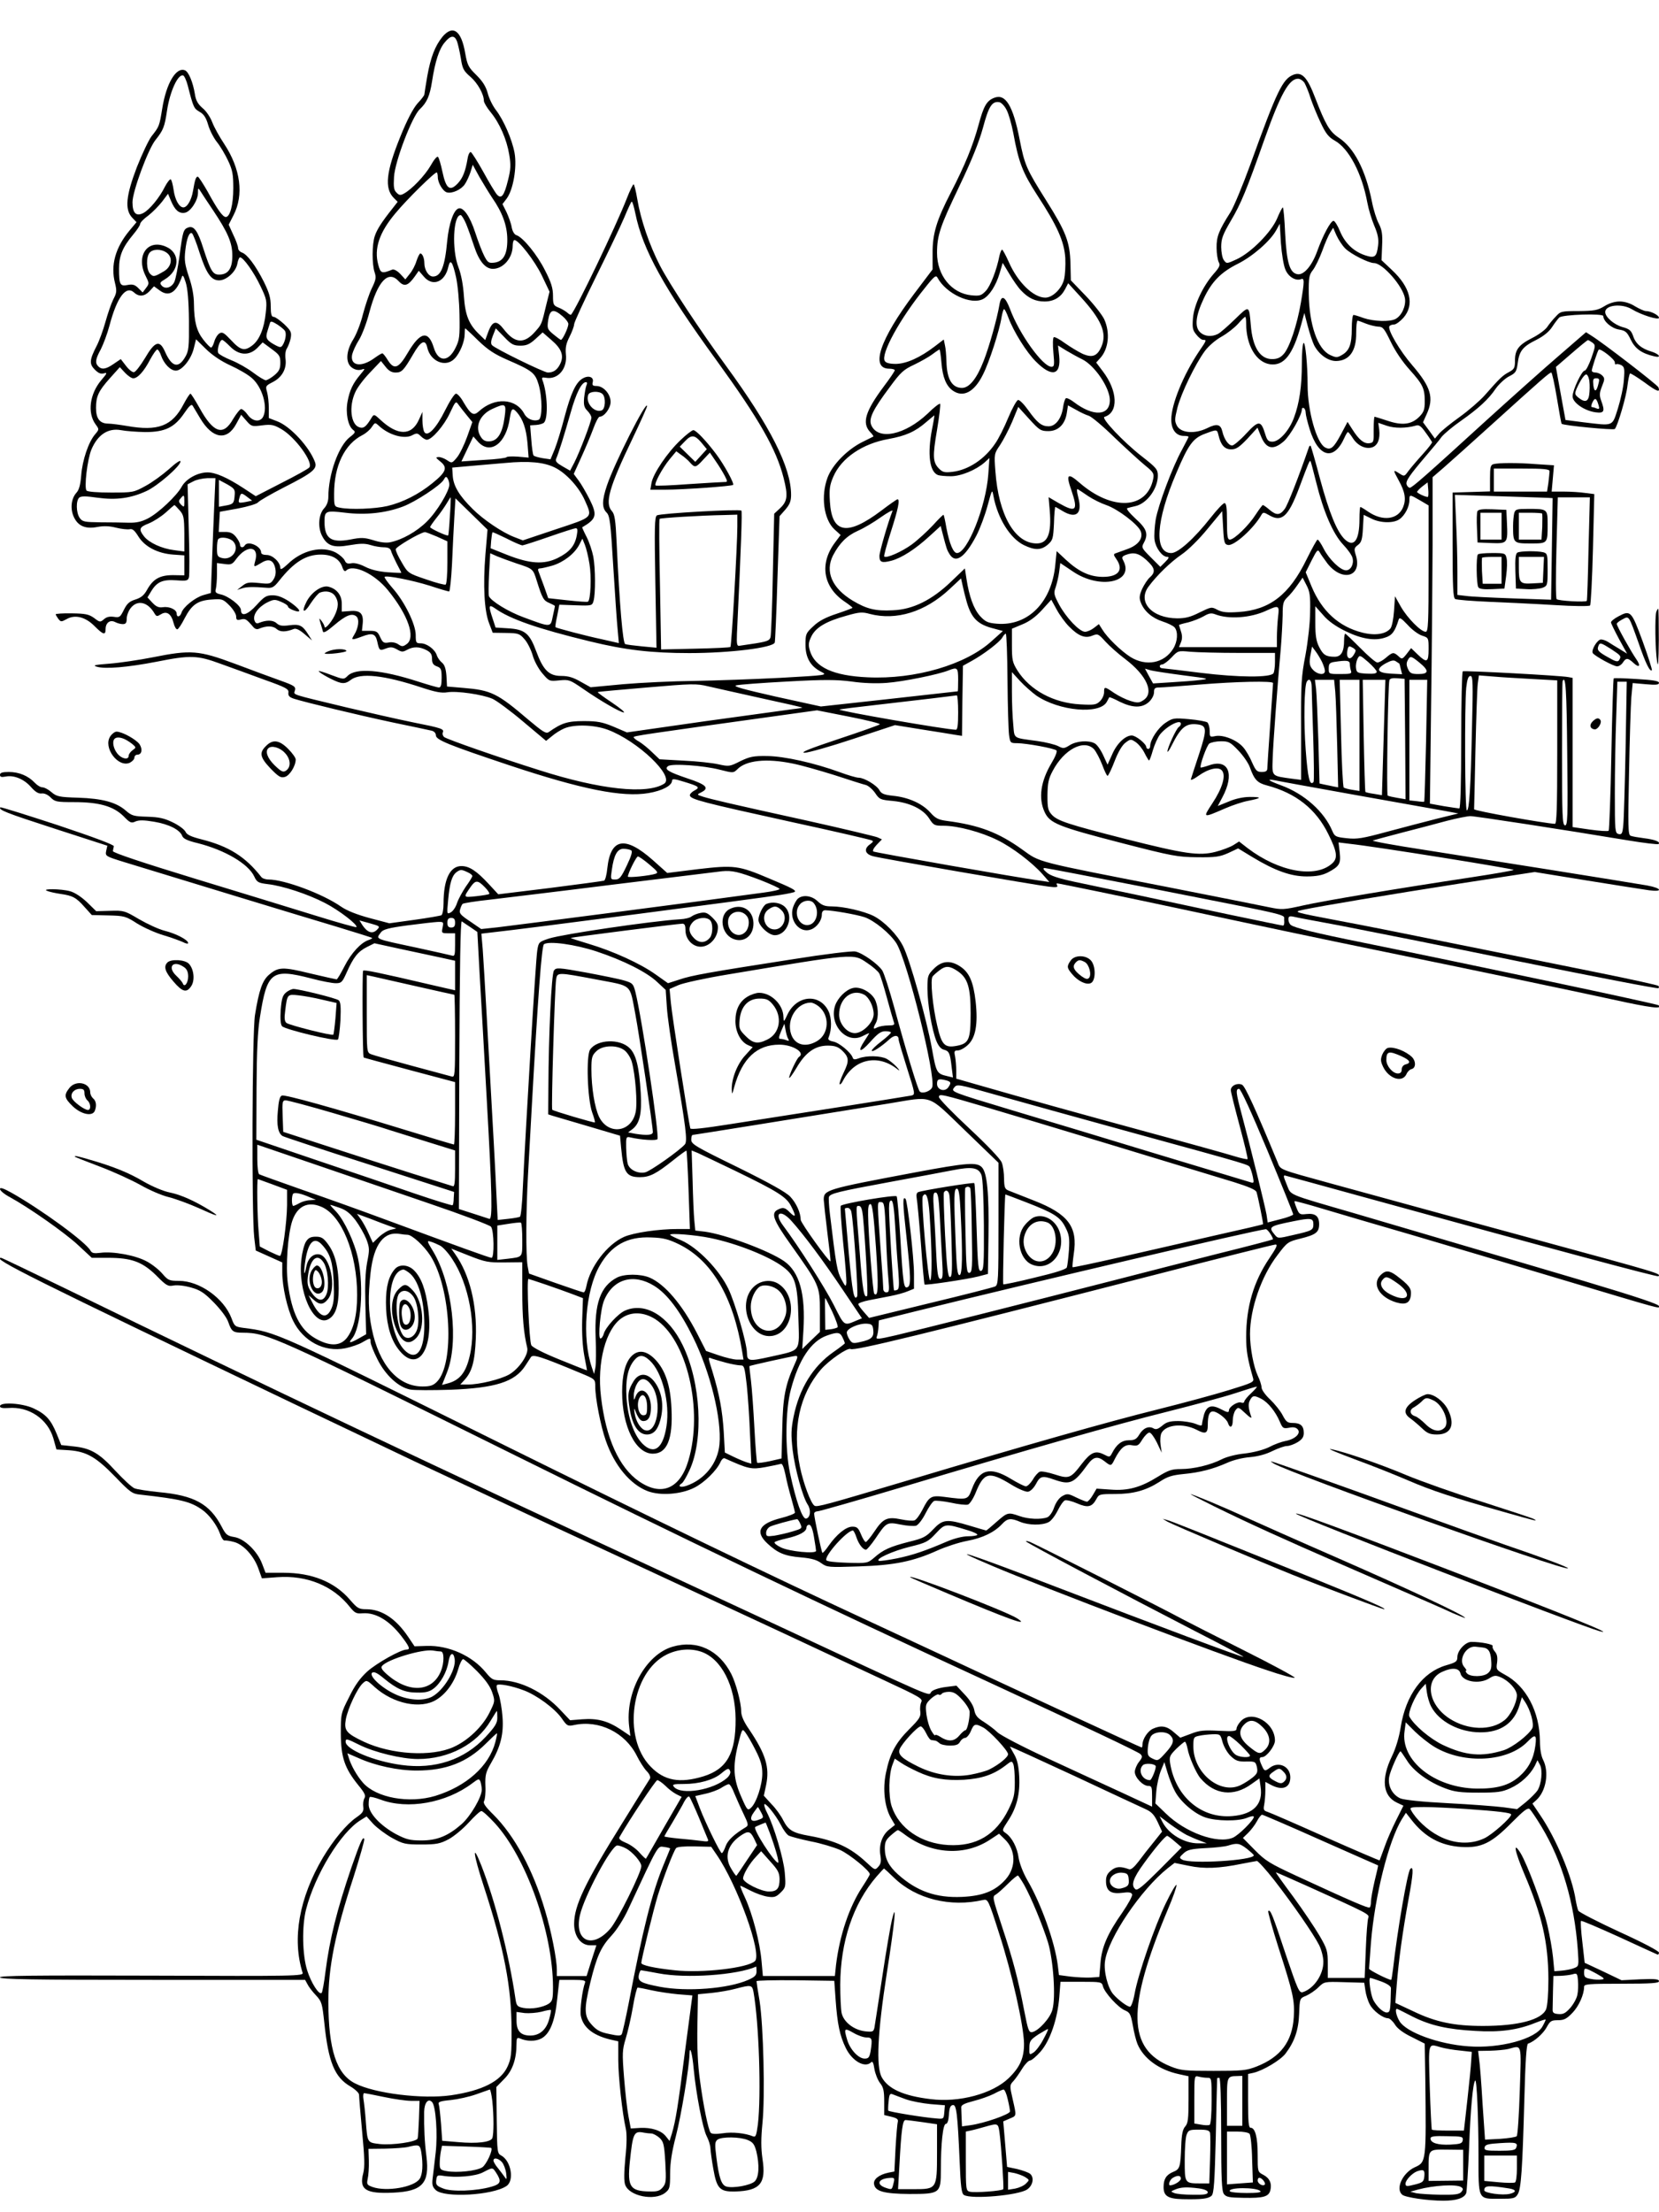 <?xml version="1.0" standalone="no"?>
<!DOCTYPE svg PUBLIC "-//W3C//DTD SVG 20010904//EN"
 "http://www.w3.org/TR/2001/REC-SVG-20010904/DTD/svg10.dtd">
<svg version="1.0" xmlns="http://www.w3.org/2000/svg"
 width="864pt" height="1152pt" viewBox="0 0 864 1152"
 preserveAspectRatio="xMidYMid meet">

<g transform="translate(0,1152) scale(0.1,-0.1)"
fill="#000000" stroke="none">
<path d="M2304 11328 c-38 -47 -61 -105 -79 -206 -8 -48 -15 -90 -15 -94 0 -5
-16 -26 -36 -47 -23 -27 -54 -85 -90 -175 -73 -180 -83 -267 -33 -317 l20 -20
-28 -36 c-54 -68 -80 -108 -91 -142 -15 -43 -15 -148 -1 -189 9 -27 7 -39 -15
-84 -14 -29 -34 -90 -46 -135 -11 -46 -34 -104 -50 -130 -39 -62 -42 -125 -5
-149 15 -10 32 -13 46 -9 22 7 22 6 -4 -25 -39 -46 -56 -82 -67 -141 -11 -59
2 -126 28 -147 15 -11 14 -15 -17 -39 -58 -46 -111 -193 -111 -312 0 -21 -8
-43 -21 -57 -30 -31 -35 -99 -12 -144 27 -53 60 -64 144 -49 53 9 78 10 108 1
21 -7 53 -12 70 -12 22 0 33 -6 37 -17 2 -10 16 -39 29 -66 14 -26 25 -48 25
-50 0 -1 -33 0 -72 3 -49 4 -88 14 -117 29 -28 14 -54 21 -70 18 -21 -4 -29
-1 -36 15 -6 12 -26 29 -45 40 -72 38 -178 13 -252 -60 -26 -24 -38 -31 -38
-20 0 30 -40 68 -71 68 -18 0 -29 5 -29 13 0 33 -69 63 -85 37 -9 -15 -25 -12
-25 4 0 7 -9 25 -21 40 -15 19 -30 26 -55 26 l-35 0 3 52 3 53 94 17 c52 10
99 24 105 32 6 8 67 43 135 78 152 77 175 97 161 133 -30 79 -128 185 -196
211 l-44 17 0 51 c0 28 -4 66 -9 84 -9 31 -8 33 29 52 49 25 74 70 67 121 -3
22 0 45 8 56 6 10 15 33 19 52 5 31 2 38 -34 73 -23 21 -47 38 -55 38 -11 0
-15 14 -15 55 0 44 -8 71 -36 128 -43 85 -87 143 -114 152 -11 4 -20 14 -20
23 0 9 -11 41 -25 69 l-24 53 25 49 c55 106 37 242 -48 371 -24 36 -52 86 -62
112 -10 27 -32 60 -51 75 -24 21 -35 39 -40 73 -10 62 -33 117 -52 124 -46 18
-97 -68 -118 -199 -15 -93 -16 -94 -56 -145 -15 -20 -49 -92 -76 -160 -57
-149 -64 -221 -25 -263 l23 -24 -36 -43 c-74 -89 -100 -181 -76 -274 10 -41 9
-51 -9 -85 -11 -22 -29 -75 -41 -118 -12 -43 -32 -98 -45 -123 -38 -74 -40
-95 -10 -125 19 -19 32 -24 48 -19 18 5 16 0 -14 -35 -61 -72 -74 -171 -30
-231 19 -26 19 -26 -3 -52 -34 -40 -66 -134 -72 -213 -4 -49 -11 -76 -25 -91
-28 -31 -33 -85 -13 -127 22 -47 61 -63 123 -51 33 6 62 5 97 -4 28 -7 59 -10
70 -8 15 4 26 -6 46 -38 33 -53 100 -88 181 -94 l58 -4 0 -52 0 -52 -59 1
c-69 0 -104 -20 -136 -78 -15 -27 -31 -40 -60 -49 -32 -10 -44 -22 -60 -54
-19 -38 -22 -41 -53 -36 -22 3 -38 -1 -51 -13 -19 -16 -21 -16 -51 7 -27 19
-44 23 -116 24 -46 1 -84 -2 -84 -5 0 -3 7 -14 14 -24 13 -16 15 -16 43 -1 43
25 98 12 146 -37 45 -45 57 -48 57 -15 0 33 23 50 49 37 11 -6 29 -11 40 -11
16 0 21 6 21 29 0 15 9 40 21 55 35 44 89 32 124 -29 10 -16 13 -16 33 -4 30
19 54 3 66 -45 5 -20 14 -35 20 -33 6 2 23 28 38 58 37 71 68 92 140 97 55 4
59 3 93 -31 19 -19 35 -45 35 -57 0 -18 4 -21 24 -16 24 6 29 3 65 -39 8 -10
19 -14 30 -9 38 16 72 16 91 -1 19 -17 48 -17 91 0 11 4 31 -6 55 -27 l39 -33
-19 30 c-30 48 -45 56 -98 49 -38 -5 -53 -3 -68 11 -19 17 -53 17 -92 1 -11
-5 -18 -1 -23 14 -9 29 20 69 67 93 33 16 40 17 72 3 20 -8 36 -19 36 -25 0
-5 14 -14 31 -20 45 -16 33 7 -25 47 -34 22 -60 32 -86 32 -33 0 -44 -7 -84
-51 -46 -51 -81 -62 -81 -26 0 23 -66 74 -107 82 -24 6 -29 11 -24 28 3 12 6
47 6 79 l0 56 39 -5 c35 -5 41 -2 62 27 56 75 121 67 98 -12 -9 -33 -8 -33 32
-9 40 25 64 14 73 -30 4 -22 1 -40 -10 -57 -15 -23 -20 -24 -76 -18 -52 5 -64
3 -86 -15 l-27 -21 25 8 c23 8 56 9 132 3 26 -2 36 4 62 37 76 96 139 136 217
136 58 0 96 -22 111 -63 7 -22 14 -27 21 -20 36 36 148 -17 217 -102 106 -130
146 -247 98 -281 -19 -14 -25 -14 -44 -1 -13 9 -35 13 -51 9 -24 -4 -30 0 -43
28 -13 29 -19 33 -55 33 l-40 0 4 38 c5 52 -13 70 -66 65 l-43 -3 0 41 c0 45
-26 78 -70 89 -34 8 -87 -28 -113 -77 -30 -59 -14 -66 21 -10 18 27 40 53 48
56 31 12 63 5 78 -16 21 -30 20 -61 -3 -107 -20 -38 -51 -71 -51 -54 0 5 -7
18 -15 29 -14 18 -14 17 -6 -11 5 -16 11 -36 13 -44 3 -9 22 2 58 33 61 52 93
65 116 46 17 -15 11 -60 -12 -97 -17 -27 -13 -28 43 -7 53 20 69 14 78 -28 10
-46 12 -48 45 -35 24 9 35 8 58 -5 24 -14 30 -14 52 -2 33 18 64 17 100 -1 23
-12 30 -22 30 -46 0 -22 6 -32 25 -39 22 -8 25 -15 25 -60 0 -36 -4 -50 -14
-50 -8 0 -56 14 -106 30 -194 63 -326 74 -370 30 -19 -19 -21 -19 -85 5 -36
14 -65 23 -65 20 0 -8 84 -54 112 -60 20 -5 35 -1 54 14 50 39 173 26 372 -40
70 -23 102 -29 132 -24 49 8 182 -11 235 -34 22 -10 94 -63 160 -119 l119
-100 31 25 c16 14 45 32 64 40 52 22 156 19 226 -7 156 -58 351 -244 294 -281
-89 -57 -333 -31 -649 70 -207 65 -482 161 -497 173 -6 5 -10 15 -7 23 8 19
-2 23 -158 54 -79 16 -231 51 -338 76 -307 74 -280 65 -274 90 5 19 -3 25 -73
50 -43 15 -150 55 -238 88 -191 71 -230 74 -430 34 -71 -14 -173 -29 -225 -33
-78 -6 -90 -9 -65 -16 43 -13 160 -3 310 26 175 35 213 34 332 -10 54 -19 157
-57 228 -83 115 -41 130 -49 127 -68 -2 -16 5 -24 30 -32 65 -20 326 -83 508
-122 102 -21 195 -41 208 -44 13 -3 22 -13 22 -24 0 -24 65 -50 385 -157 376
-125 587 -167 722 -144 72 12 123 39 123 65 0 10 12 10 59 -5 83 -25 89 -30
57 -47 -15 -8 -25 -20 -23 -26 6 -20 63 -35 527 -137 235 -51 402 -90 419 -96
11 -4 9 -8 -7 -20 -35 -24 -28 -52 16 -63 44 -12 839 -149 913 -158 38 -5 50
-3 45 5 -4 7 -4 12 -1 12 9 0 363 -73 625 -129 514 -110 767 -163 1020 -215
561 -115 1014 -210 1245 -260 204 -45 265 -52 243 -31 -6 7 -972 211 -1533
325 -254 51 -362 78 -382 93 -7 5 -13 18 -13 29 0 16 5 19 28 14 15 -4 124
-24 242 -46 118 -23 538 -106 933 -187 395 -80 721 -143 724 -139 4 3 3 9 0
12 -4 4 -136 33 -294 65 -158 32 -489 99 -734 148 -245 50 -531 107 -635 126
-236 45 -241 46 -189 57 87 19 459 81 824 138 l384 59 271 -44 c149 -24 295
-47 324 -51 75 -10 67 11 -10 25 -116 20 -870 140 -1158 185 -157 24 -278 46
-270 49 8 3 78 22 155 42 77 20 182 47 232 61 51 13 106 24 121 24 27 0 482
-70 819 -126 85 -14 158 -23 161 -19 11 11 -19 23 -76 30 -30 4 -62 9 -70 13
-13 4 -14 48 -8 326 3 177 9 354 12 395 l7 74 68 -6 c53 -5 69 -3 69 7 0 10
-31 15 -116 20 -64 4 -118 6 -120 3 -2 -2 -8 -180 -12 -395 -4 -215 -11 -394
-14 -398 -4 -4 -48 -1 -98 6 l-90 13 0 388 0 389 -22 4 c-37 8 -542 35 -550
30 -4 -3 -8 -165 -8 -360 0 -225 -4 -354 -10 -354 -5 0 -42 6 -81 12 l-72 13
6 500 c4 275 7 658 8 850 l0 350 58 50 c32 28 145 129 252 226 266 241 299
269 308 269 4 0 17 -59 29 -131 12 -73 23 -134 25 -136 10 -9 269 -34 277 -27
15 17 60 169 66 227 4 32 10 59 13 62 4 2 37 -19 75 -46 66 -49 84 -55 73 -26
-5 13 -289 232 -349 269 l-28 18 -142 -123 c-78 -67 -248 -219 -378 -337 -320
-292 -386 -350 -398 -350 -5 0 -13 7 -16 16 -7 18 13 47 104 154 31 36 66 78
78 95 13 16 58 54 100 83 92 65 144 112 183 170 17 23 47 51 68 62 34 17 39
24 45 67 8 65 26 88 97 123 39 20 67 43 83 68 13 20 30 42 37 49 19 15 229 22
229 7 0 -27 43 -64 81 -70 35 -6 42 -12 62 -53 22 -46 56 -71 120 -86 42 -11
32 10 -12 24 -52 15 -83 41 -96 82 -10 28 -19 36 -56 46 -44 13 -89 52 -89 78
0 37 86 46 138 15 49 -30 142 -59 142 -45 0 13 -42 35 -68 35 -9 0 -35 12 -57
25 -25 16 -55 25 -80 25 -25 0 -55 -9 -80 -25 -35 -21 -52 -24 -133 -25 -90 0
-95 -1 -120 -29 -15 -15 -35 -40 -45 -55 -10 -14 -45 -40 -77 -56 -71 -36 -90
-61 -90 -118 0 -38 -4 -45 -32 -60 -33 -18 -46 -30 -126 -121 -26 -29 -85 -80
-131 -113 -46 -33 -93 -71 -106 -86 l-22 -26 -31 43 -31 42 19 42 c39 85 23
141 -75 255 -65 75 -130 186 -119 203 3 5 13 9 24 9 10 0 32 16 49 35 59 68
37 159 -61 250 l-53 50 3 75 c3 60 -1 83 -17 115 -12 22 -28 73 -36 115 -33
165 -93 280 -173 333 -48 32 -69 69 -122 206 -41 108 -69 138 -113 122 -57
-22 -86 -82 -226 -470 -39 -107 -85 -217 -102 -245 -61 -96 -74 -128 -73 -187
0 -30 6 -64 11 -74 9 -16 5 -26 -26 -61 -56 -64 -102 -161 -108 -230 -4 -50
-2 -63 17 -86 12 -16 28 -28 36 -28 19 0 19 -1 -22 -61 -81 -121 -144 -275
-144 -354 0 -52 25 -85 65 -85 14 0 25 -2 25 -5 0 -2 -16 -33 -34 -67 -50 -90
-123 -286 -137 -363 -6 -37 -9 -85 -6 -107 6 -42 40 -88 66 -88 11 0 9 -7 -10
-26 l-26 -26 -50 50 c-46 46 -49 51 -37 73 26 47 18 74 -42 128 -34 32 -51 53
-42 55 7 2 25 7 40 10 61 13 118 91 118 159 0 32 -7 41 -84 101 -95 74 -213
199 -194 205 74 22 70 135 -9 238 l-34 45 20 22 c44 47 54 132 22 203 -11 23
-54 78 -96 122 l-78 81 -2 87 c-3 113 -23 165 -127 330 -102 162 -112 184
-138 318 -34 174 -73 238 -131 216 -40 -15 -56 -42 -83 -143 -30 -109 -70
-207 -144 -351 -74 -143 -96 -215 -95 -316 l0 -84 -96 -127 c-179 -238 -230
-390 -130 -390 16 0 29 -4 29 -8 0 -5 -25 -42 -56 -83 -97 -130 -116 -191 -73
-238 12 -12 19 -23 18 -24 -2 -1 -29 -15 -60 -30 -77 -39 -154 -117 -179 -184
-36 -96 -20 -217 35 -269 l33 -30 -29 -39 c-82 -109 -63 -230 47 -306 24 -16
44 -32 44 -34 0 -2 -37 -16 -82 -31 -58 -19 -94 -38 -122 -65 -39 -36 -41 -41
-41 -96 0 -68 26 -113 81 -141 35 -18 35 -18 -213 -32 -136 -7 -338 -14 -448
-16 -110 -1 -276 -9 -369 -17 l-170 -16 -52 29 c-38 22 -64 30 -101 30 -64 0
-94 30 -131 130 -34 92 -59 113 -147 118 l-64 4 -15 46 c-23 68 -21 77 12 54
78 -56 222 -106 494 -172 184 -45 321 -61 518 -61 211 0 437 28 445 55 2 6 9
157 14 335 l11 323 30 34 c23 27 30 44 30 77 0 143 -108 356 -339 672 -136
186 -294 425 -344 522 -55 107 -100 238 -118 346 -7 42 -16 77 -19 77 -4 0
-20 -33 -35 -72 -56 -144 -264 -578 -291 -607 -2 -2 -12 3 -21 12 -10 8 -30
20 -46 26 -24 10 -27 15 -27 61 0 39 -9 69 -41 131 -40 81 -115 173 -149 184
-11 3 -21 20 -25 41 -3 20 -16 55 -27 79 l-21 42 22 29 c34 46 54 163 41 237
-13 71 -57 172 -98 225 -16 21 -35 59 -42 87 -10 36 -27 62 -59 94 -41 40 -47
51 -58 113 -20 119 -64 151 -119 86z m76 -23 c5 -14 14 -53 20 -88 8 -54 14
-66 50 -97 38 -33 70 -91 70 -125 0 -9 16 -36 35 -59 47 -57 84 -142 97 -221
9 -53 8 -77 -6 -132 -20 -82 -35 -102 -58 -76 -9 10 -41 63 -71 118 -30 54
-60 101 -65 103 -6 2 -14 -14 -17 -35 -11 -65 -25 -100 -50 -127 -42 -45 -62
-30 -81 60 -8 38 -18 72 -23 77 -5 5 -22 -16 -38 -45 -30 -52 -99 -125 -141
-147 -16 -9 -24 -8 -37 6 -14 13 -16 30 -13 82 5 82 94 314 134 352 37 35 52
68 64 145 16 104 37 169 66 203 31 38 51 39 64 6z m-1402 -231 c29 -114 32
-119 61 -136 22 -12 34 -30 45 -68 8 -28 29 -69 46 -90 17 -21 43 -65 58 -97
23 -49 27 -71 27 -143 0 -86 -17 -150 -39 -150 -16 0 -44 39 -95 133 -24 42
-47 77 -51 77 -10 0 -15 -17 -25 -75 -8 -47 -30 -85 -50 -85 -22 0 -44 40 -51
92 -4 27 -10 51 -15 54 -4 2 -18 -15 -30 -38 -28 -57 -80 -120 -112 -137 -38
-20 -57 -1 -57 56 0 56 81 275 119 323 42 53 48 68 61 155 15 99 57 191 84
182 6 -2 17 -26 24 -53z m5816 14 c7 -13 22 -48 31 -78 10 -30 33 -87 52 -127
27 -58 42 -77 74 -95 74 -41 142 -171 170 -323 6 -33 22 -87 36 -120 19 -44
24 -71 20 -103 -7 -60 -17 -68 -66 -52 -61 20 -106 63 -132 125 -12 30 -28 55
-34 55 -15 0 -55 -75 -85 -158 -27 -75 -69 -125 -102 -120 -41 6 -57 59 -65
211 -3 75 -9 137 -12 137 -3 0 -17 -26 -30 -58 -31 -72 -135 -177 -210 -212
-52 -24 -53 -24 -67 -5 -8 10 -14 42 -14 69 0 43 8 64 50 136 53 89 83 163
175 424 83 234 128 316 175 316 11 0 26 -10 34 -22z m-1552 -140 c11 -20 26
-74 35 -120 28 -154 49 -207 124 -323 105 -161 141 -241 147 -328 2 -40 -1
-91 -7 -114 -13 -48 -60 -93 -97 -93 -62 0 -144 80 -190 185 -16 36 -32 65
-35 65 -4 0 -10 -15 -14 -32 -14 -73 -47 -158 -71 -183 -23 -24 -31 -27 -74
-23 -104 10 -180 103 -180 221 0 91 16 138 116 347 65 136 102 228 123 304 30
112 47 140 85 134 11 -2 28 -20 38 -40z m-2680 -456 c55 -79 79 -146 80 -217
1 -80 -21 -118 -70 -123 -27 -3 -33 2 -50 35 -11 21 -32 76 -47 122 -28 86
-63 135 -88 125 -25 -9 -49 -78 -58 -169 -12 -134 -33 -185 -74 -185 -23 0
-45 34 -45 70 0 25 -10 50 -21 50 -4 0 -13 -18 -20 -39 -6 -21 -22 -52 -35
-67 l-23 -29 -26 28 c-16 17 -33 26 -42 23 -55 -22 -61 -20 -73 25 -23 84 5
168 89 268 60 73 209 219 216 213 3 -3 5 -14 5 -24 0 -30 27 -75 48 -80 27 -7
75 15 93 43 9 13 22 41 29 62 l12 39 35 -64 c20 -34 49 -82 65 -106z m-1453
-66 c78 -117 101 -170 101 -238 0 -67 -22 -98 -69 -98 -33 0 -44 19 -82 136
-28 89 -48 119 -77 110 -27 -9 -30 -19 -47 -148 -8 -59 -20 -121 -27 -136 -15
-31 -49 -40 -67 -18 -10 12 -7 17 17 31 79 47 82 139 5 171 -96 41 -157 -50
-104 -154 18 -36 19 -39 2 -61 l-18 -24 -23 23 c-17 17 -29 21 -55 16 -40 -8
-45 2 -45 85 0 67 18 111 74 178 20 24 36 48 36 55 0 7 19 27 43 44 23 18 55
51 72 73 l30 40 16 -38 c20 -47 41 -66 71 -61 29 4 68 62 69 102 0 28 1 29 12
12 7 -11 36 -56 66 -100z m2200 -18 c38 -188 149 -389 425 -768 220 -304 309
-459 347 -609 24 -94 20 -122 -20 -159 l-29 -27 -7 -310 c-3 -170 -9 -320 -12
-332 -4 -18 -16 -23 -76 -33 -40 -6 -79 -12 -87 -13 -12 -2 -14 10 -12 63 22
463 28 636 23 641 -9 9 -424 -14 -440 -25 -12 -8 -13 -64 -8 -349 l6 -340 -75
7 c-41 4 -81 9 -88 12 -12 5 -29 194 -45 536 -5 109 -10 141 -24 156 -38 42
-16 122 109 382 41 86 74 160 74 165 -1 37 -170 -297 -209 -413 -26 -77 -27
-116 -2 -141 17 -17 21 -50 35 -283 9 -144 19 -293 23 -330 l6 -67 -88 20
c-81 17 -237 58 -242 63 -2 2 2 28 9 60 l11 57 85 -3 c84 -3 86 -2 93 22 11
38 10 171 -1 231 -6 30 -21 76 -35 103 -14 27 -24 50 -23 50 75 44 80 63 38
147 -18 35 -43 79 -57 97 l-25 34 39 86 c22 48 50 115 63 150 12 34 27 62 33
62 24 0 57 44 57 77 0 41 -37 83 -74 83 -19 0 -23 4 -19 20 7 26 -21 37 -51
20 -36 -19 -63 -77 -96 -202 -16 -62 -39 -137 -51 -167 l-22 -53 -41 6 c-23 4
-44 10 -47 14 -4 4 -9 41 -12 82 l-6 75 31 2 c17 1 36 7 41 12 23 23 18 154
-8 222 -5 13 -1 15 17 12 64 -12 114 47 105 123 -3 33 1 55 19 90 13 26 24 55
24 65 0 10 51 121 113 246 62 125 129 265 148 310 19 46 36 83 39 83 4 0 12
-28 19 -62z m-881 -55 c11 -27 29 -78 41 -115 26 -79 59 -118 98 -118 54 0
103 57 103 120 0 16 4 30 9 30 22 0 106 -108 143 -185 l40 -84 -17 -68 c-24
-102 -24 -102 -58 -140 -57 -65 -106 -62 -163 12 -37 48 -58 46 -80 -10 l-17
-46 -29 28 c-56 53 -75 100 -82 200 -4 60 -14 113 -28 150 -36 92 -28 273 11
273 5 0 18 -21 29 -47z m4266 -236 c15 -38 53 -61 81 -51 19 8 19 -9 0 -122
-20 -117 -60 -236 -90 -268 -17 -19 -34 -26 -60 -26 -63 0 -102 62 -111 178
-9 103 -7 103 -82 30 -37 -36 -77 -71 -89 -77 -34 -17 -71 -13 -94 10 -28 28
-22 85 19 172 42 90 90 139 178 183 78 39 170 119 201 176 l18 33 6 -101 c4
-55 14 -117 23 -137z m312 109 c29 -29 122 -76 150 -76 45 0 151 -121 161
-184 6 -39 -17 -90 -49 -107 -30 -16 -114 -13 -167 5 -24 9 -47 16 -52 16 -5
0 -9 -33 -9 -72 0 -82 -13 -115 -52 -137 -24 -14 -30 -14 -62 1 -64 31 -108
157 -110 318 -1 84 2 99 21 123 12 15 34 60 49 100 14 40 33 83 42 97 l15 24
17 -39 c10 -22 30 -53 46 -69z m-5966 -24 c35 -107 60 -142 101 -142 38 0 87
44 95 86 3 19 10 34 14 34 17 0 72 -77 106 -149 33 -69 35 -77 28 -140 -8 -81
-33 -141 -69 -169 -41 -32 -62 -27 -111 26 -37 39 -46 45 -61 36 -10 -6 -22
-25 -27 -43 -5 -17 -12 -31 -17 -31 -4 0 -22 18 -40 41 -35 45 -48 93 -49 187
0 41 -9 91 -26 140 -21 64 -25 87 -19 137 7 64 21 99 35 90 5 -3 23 -49 40
-103z m-172 2 c33 -23 27 -72 -13 -96 -51 -30 -56 -31 -73 -14 -20 20 -22 87
-3 110 17 20 60 21 89 0z m1507 -127 c9 -41 17 -127 18 -197 2 -113 0 -130
-21 -172 -37 -75 -90 -74 -113 2 -28 91 -70 83 -134 -25 -49 -84 -72 -93 -105
-41 -12 20 -25 36 -29 36 -4 0 -22 -11 -40 -24 -69 -51 -129 -42 -117 18 4 16
19 50 35 75 16 25 41 91 55 146 43 161 98 220 152 161 29 -31 49 -25 84 24
l21 30 26 -30 c46 -55 111 -29 128 51 10 43 22 27 40 -54z m2943 -70 c38 -40
74 -57 122 -57 49 0 85 22 107 64 l16 31 64 -70 c108 -118 139 -188 110 -258
-22 -52 -48 -62 -100 -39 -23 11 -64 36 -91 55 -27 20 -53 34 -58 31 -5 -3 -6
-39 -2 -80 6 -65 5 -74 -10 -74 -45 0 -168 171 -216 301 -26 68 -46 76 -55 22
-12 -72 -54 -221 -82 -292 -36 -93 -75 -141 -113 -141 -52 0 -79 46 -81 138
-1 31 -4 70 -8 85 l-6 29 -47 -36 c-76 -58 -147 -90 -202 -91 -33 0 -52 5 -58
15 -23 35 79 221 210 382 48 61 57 67 65 51 44 -82 174 -143 237 -110 33 17
67 70 86 134 l16 54 35 -58 c19 -32 46 -71 61 -86z m-4334 -157 c1 -140 -1
-158 -20 -190 -35 -60 -69 -51 -104 27 -28 65 -53 57 -105 -32 -23 -38 -48
-71 -57 -73 -8 -2 -27 13 -42 33 l-27 35 -37 -25 c-40 -28 -62 -31 -80 -13
-18 18 -15 38 13 89 13 26 34 81 45 123 39 148 86 211 128 173 26 -24 55 -21
81 7 l23 25 29 -21 c48 -36 87 -12 115 67 5 16 9 12 21 -25 10 -31 16 -95 17
-200z m4268 15 c27 -72 94 -180 144 -229 83 -83 131 -70 120 32 l-6 53 42 -26
c24 -14 61 -35 84 -46 65 -32 144 -148 144 -213 0 -82 -86 -87 -187 -10 -18
14 -37 23 -42 20 -5 -3 -12 -26 -15 -50 -9 -57 -39 -96 -75 -96 -36 0 -59 18
-106 84 -22 31 -46 55 -53 53 -7 -1 -30 -42 -51 -92 -20 -49 -51 -111 -69
-136 -55 -81 -139 -136 -221 -146 -41 -5 -52 -2 -70 16 -33 33 -35 63 -11 202
12 72 19 133 16 136 -3 4 -33 -19 -65 -51 -118 -111 -257 -141 -293 -61 -15
34 6 79 95 198 57 78 72 92 128 118 35 17 78 41 96 55 17 13 34 24 36 24 2 0
7 -31 10 -69 6 -76 25 -121 59 -145 54 -38 112 -8 157 83 32 62 87 232 97 299
4 23 10 42 13 42 4 0 14 -20 23 -45z m-2323 9 c17 -14 31 -33 31 -41 0 -19
-30 -83 -39 -83 -3 1 -21 14 -39 29 -32 27 -33 31 -27 75 9 55 27 60 74 20z
m3915 -152 c25 -48 72 -82 114 -82 69 1 106 52 105 146 0 35 3 64 7 64 4 0 24
-7 43 -15 20 -8 49 -15 64 -16 25 0 32 -9 66 -79 23 -48 61 -104 98 -145 69
-77 79 -97 79 -166 0 -42 -5 -55 -28 -79 -41 -41 -89 -47 -166 -21 -34 11 -65
21 -67 21 -3 0 -5 -30 -5 -67 1 -64 0 -68 -22 -71 -28 -4 -55 18 -89 72 l-25
39 -35 -66 c-37 -69 -53 -83 -82 -67 -44 23 -91 190 -91 323 0 108 -12 227
-21 221 -5 -3 -9 -51 -9 -107 0 -120 -13 -207 -41 -282 -25 -68 -77 -125 -112
-125 -22 0 -28 7 -38 40 -22 72 -34 72 -99 2 -31 -34 -65 -62 -73 -62 -19 0
-42 33 -51 73 -9 38 -28 43 -80 17 -64 -31 -135 -25 -156 12 -13 25 -13 34 2
95 20 77 92 225 142 294 20 27 57 59 88 76 30 17 68 47 86 67 17 20 34 36 37
36 3 0 5 -16 5 -35 0 -113 52 -202 125 -212 72 -9 118 49 161 205 l17 62 18
-69 c10 -38 25 -83 33 -99z m-5360 75 c9 -14 3 -52 -13 -76 -7 -10 -13 -11
-32 -1 -50 26 -58 39 -47 73 5 18 12 38 14 45 3 11 11 9 37 -7 17 -11 36 -26
41 -34z m1006 -50 c51 -49 84 -71 155 -102 127 -55 142 -67 160 -127 20 -69
20 -177 0 -184 -26 -10 -61 4 -75 32 -44 81 -155 87 -237 11 -27 -24 -41 -16
-80 50 -13 24 -31 43 -38 43 -8 0 -33 -39 -57 -87 -46 -93 -91 -140 -108 -113
-5 8 -10 35 -10 60 l0 45 -19 -42 c-38 -83 -110 -83 -200 1 -31 29 -34 30 -45
12 -29 -48 -42 -59 -65 -51 -44 14 -55 108 -21 182 10 24 45 70 77 103 l57 60
24 -30 c16 -21 32 -30 52 -30 32 0 42 10 91 94 40 70 64 82 74 37 16 -74 97
-107 143 -58 28 29 52 89 52 127 0 16 1 30 3 30 1 0 32 -28 67 -63z m220 -27
c32 0 48 7 78 34 l38 35 46 -40 c54 -46 67 -83 44 -127 -15 -29 -34 -42 -63
-42 -20 0 -278 126 -291 143 -7 8 -5 24 5 49 l15 38 44 -45 c37 -39 49 -45 84
-45z m-1510 -103 c42 -19 92 -48 112 -66 55 -48 84 -152 58 -202 -16 -29 -55
-24 -80 11 -12 17 -27 30 -34 30 -6 0 -25 -24 -42 -52 -51 -91 -103 -73 -175
58 -23 41 -44 74 -47 74 -4 0 -20 -25 -36 -55 -59 -114 -133 -142 -296 -113
-36 6 -80 12 -98 12 -43 1 -62 27 -62 82 0 60 13 88 72 154 l52 58 27 -29 c15
-16 34 -29 43 -29 23 0 56 36 88 98 16 29 32 52 37 52 5 0 14 -14 20 -32 15
-43 49 -78 77 -78 31 0 79 58 93 115 l12 48 52 -51 c34 -33 79 -63 127 -85z
m-1 98 c45 -46 99 -49 141 -7 l28 29 46 -34 c41 -30 46 -37 46 -72 0 -31 -6
-44 -31 -65 -17 -14 -37 -26 -45 -26 -7 0 -37 18 -66 40 -29 22 -80 51 -113
64 -33 13 -63 30 -68 37 -9 15 7 69 20 69 5 0 23 -16 42 -35z m7094 21 c17
-13 17 -17 -5 -80 -13 -36 -28 -66 -35 -66 -15 0 -63 -101 -63 -134 0 -33 62
-75 119 -83 46 -6 51 4 29 63 -9 26 -8 39 5 72 15 37 15 43 1 57 -8 8 -24 15
-35 15 -10 0 -19 4 -19 10 0 11 30 103 36 109 8 9 84 -50 84 -66 0 -9 3 -13 6
-10 4 3 16 1 27 -4 17 -10 19 -18 14 -78 -2 -36 -17 -103 -31 -148 -31 -96
-20 -91 -180 -72 l-93 12 -13 71 c-7 39 -18 101 -25 138 l-12 67 81 70 c45 39
83 70 86 70 3 0 13 -6 23 -13z m-18 -189 c4 -13 5 -43 3 -68 -3 -50 -20 -59
-56 -31 -21 17 -22 21 -11 48 19 43 40 74 50 74 5 0 11 -10 14 -23z m50 -24
c-10 -44 -22 -48 -27 -9 -3 30 -1 36 15 36 16 0 18 -5 12 -27z m-5271 -10 c-4
-10 -9 -39 -12 -65 -3 -37 0 -50 17 -67 12 -12 21 -28 21 -36 0 -19 -60 -177
-89 -234 l-22 -42 -40 23 c-28 16 -38 26 -33 38 14 32 44 129 75 238 30 107
58 162 81 162 6 0 7 -7 2 -17z m84 -45 c18 -18 15 -77 -4 -85 -39 -15 -87 40
-70 82 7 18 57 20 74 3z m5187 -57 c6 -20 4 -23 -10 -18 -9 4 -20 7 -25 7 -4
0 -3 11 3 24 13 27 21 24 32 -13z m-5892 -56 l27 -33 -27 -76 c-15 -42 -39
-91 -53 -108 -26 -31 -27 -31 -51 -15 -13 9 -33 17 -44 17 -18 -1 -17 -3 9
-24 38 -31 30 -54 -42 -112 -71 -58 -154 -100 -234 -119 -65 -15 -192 -20
-247 -9 -31 6 -31 7 -31 73 0 146 55 258 147 305 18 9 40 28 49 42 17 25 17
25 38 6 52 -48 131 -70 172 -49 24 13 29 12 45 -4 11 -11 25 -19 32 -19 26 0
90 74 120 139 30 64 31 64 46 42 9 -12 28 -37 44 -56z m-1390 -14 c64 -107
139 -118 187 -29 l26 48 27 -31 c26 -30 29 -31 82 -24 49 6 61 3 101 -20 72
-42 167 -173 145 -199 -6 -8 -72 -44 -145 -81 l-134 -69 -64 42 c-84 55 -146
82 -187 82 -52 0 -113 -34 -135 -75 -26 -47 -121 -137 -176 -165 -33 -17 -60
-23 -100 -22 -30 1 -97 2 -147 2 -83 1 -94 3 -108 23 -19 27 -20 91 -2 106 10
8 35 8 96 -1 96 -13 172 -3 254 35 57 26 177 130 177 154 0 9 -25 -8 -60 -40
-34 -30 -89 -70 -123 -88 -60 -33 -65 -34 -179 -34 -68 0 -121 4 -127 10 -14
14 4 163 25 214 33 78 87 113 154 101 25 -5 81 -9 126 -10 104 0 153 24 204
99 25 37 37 48 43 39 4 -7 22 -37 40 -67z m1585 7 c-11 -82 -35 -122 -75 -126
-23 -2 -35 3 -47 20 -36 51 -10 118 59 149 68 31 73 28 63 -43z m3042 7 c14
-4 75 -55 135 -114 61 -58 132 -123 159 -145 43 -35 47 -42 42 -69 -32 -160
-214 -169 -385 -20 -61 53 -71 44 -41 -41 36 -106 24 -117 -66 -66 l-53 31 6
-69 c10 -121 -10 -172 -68 -172 -114 0 -199 149 -215 376 -7 90 -6 92 24 136
16 24 45 79 63 121 l32 78 57 -63 c53 -58 60 -63 100 -63 51 0 87 35 96 95 l6
39 42 -23 c22 -13 52 -27 66 -31z m1130 15 c0 -10 9 -47 20 -83 46 -150 127
-170 182 -46 7 16 15 29 18 29 3 0 15 -15 27 -34 25 -38 67 -57 101 -45 28 11
40 43 35 91 l-5 36 44 -15 c40 -14 101 -14 153 1 15 5 27 -4 50 -37 17 -23 31
-45 33 -49 2 -4 -21 -33 -50 -65 -29 -32 -62 -71 -74 -87 -20 -28 -21 -28 -47
-11 -33 21 -33 19 -3 -36 34 -61 40 -100 23 -141 -27 -64 -106 -74 -181 -23
-20 14 -39 25 -41 25 -3 0 -5 -29 -5 -64 0 -110 -29 -149 -76 -105 -41 39 -81
137 -129 314 -24 92 -47 170 -49 173 -3 3 -8 -1 -10 -9 -49 -143 -110 -300
-125 -319 -25 -34 -43 -35 -79 -5 -16 14 -32 25 -35 25 -3 0 -19 -22 -37 -49
-36 -57 -112 -131 -135 -131 -12 0 -15 17 -15 95 0 70 -3 95 -13 95 -7 0 -39
-34 -72 -76 -85 -108 -169 -184 -205 -184 -91 0 -80 168 26 416 63 149 87 182
149 205 64 24 63 24 71 -8 12 -51 32 -73 66 -73 26 0 42 11 85 56 l52 57 17
-42 c27 -69 64 -78 120 -29 34 30 94 136 94 166 0 7 5 10 10 7 6 -3 10 -14 10
-25z m-4108 3 c32 -37 48 -85 55 -159 l6 -77 -56 5 c-31 2 -58 1 -59 -3 -2 -4
-55 -11 -119 -14 l-116 -8 31 65 31 65 26 -29 c64 -68 146 -6 164 125 8 51 14
56 37 30z m2162 -88 c-25 -130 -13 -222 31 -239 9 -3 39 -6 67 -6 53 0 132 33
177 73 l24 22 -6 -85 c-12 -168 -109 -410 -163 -410 -19 0 -39 47 -55 130 -6
36 -13 67 -15 69 -2 2 -27 -23 -56 -55 -29 -31 -78 -76 -109 -99 -52 -38 -133
-74 -144 -63 -3 3 13 61 35 130 38 119 48 168 34 168 -3 0 -41 -26 -84 -59
-178 -134 -258 -120 -268 47 -4 65 -1 86 18 130 42 97 152 172 288 196 88 16
139 38 197 89 22 19 41 34 41 34 1 -1 -4 -33 -12 -72z m-1964 -200 c60 -30
126 -103 156 -171 40 -91 46 -85 -150 -150 l-173 -58 -44 17 c-61 23 -161 90
-217 146 -69 68 -100 119 -104 171 l-3 45 90 8 c50 4 133 12 185 16 124 12
204 4 260 -24z m3965 -78 c37 -150 87 -267 140 -323 24 -25 46 -56 49 -70 8
-31 -9 -64 -34 -64 -29 0 -88 57 -116 112 -13 26 -28 48 -32 48 -4 0 -29 -46
-57 -102 -90 -185 -192 -264 -354 -275 -60 -4 -84 -2 -110 11 -31 17 -33 16
-93 -13 -47 -24 -74 -31 -117 -31 -133 1 -209 86 -149 166 43 58 114 127 171
166 34 23 91 79 135 133 l77 93 5 -87 c4 -77 7 -86 26 -89 33 -5 135 88 174
158 8 13 12 13 38 -2 67 -40 101 -9 157 139 50 134 55 146 60 142 2 -2 15 -53
30 -112z m-4515 -11 c0 -33 -64 -140 -117 -192 -52 -52 -130 -96 -192 -108
-21 -4 -54 0 -87 11 -47 14 -62 15 -122 3 -98 -18 -132 6 -132 93 0 57 6 59
108 47 104 -13 210 -2 300 32 65 24 198 112 213 140 9 17 13 18 20 7 5 -8 9
-22 9 -33z m-1224 -103 c-3 -76 -9 -211 -12 -299 l-6 -162 -39 -11 c-44 -13
-105 -62 -114 -92 -7 -22 -25 -26 -25 -4 0 20 -37 38 -71 33 -22 -3 -35 2 -55
23 l-26 28 20 33 c30 49 60 61 131 56 54 -4 60 -2 65 16 3 12 3 125 -1 252
l-6 232 29 15 c16 9 49 16 73 17 l43 0 -6 -137z m106 47 c-3 -41 -7 -46 -49
-53 l-33 -6 0 70 0 70 43 -23 c38 -22 42 -27 39 -58z m6215 -7 c-5 -4 -44 12
-57 24 -2 2 9 15 25 28 l30 23 3 -35 c2 -19 1 -37 -1 -40z m-1769 3 c24 -16
66 -37 93 -46 61 -21 166 -101 180 -137 14 -37 -14 -73 -72 -93 -24 -9 -50
-18 -58 -21 -13 -4 -12 -9 2 -29 41 -58 12 -95 -72 -94 -68 1 -124 28 -191 90
l-47 44 -7 -70 c-18 -196 -142 -321 -304 -308 -48 4 -60 10 -88 40 -33 37 -57
102 -71 196 l-8 52 -72 -69 c-100 -96 -199 -145 -303 -149 -91 -5 -137 7 -209
50 -108 65 -145 151 -103 235 34 65 72 103 130 129 30 13 84 45 120 71 36 25
63 40 60 32 -24 -61 -68 -214 -68 -234 0 -33 12 -38 62 -25 53 14 125 60 200
129 l57 52 11 -43 c20 -77 22 -83 36 -105 31 -49 79 -16 138 96 20 38 46 109
59 157 24 88 24 88 31 50 22 -116 87 -220 159 -255 56 -27 89 -27 124 3 26 23
28 31 32 110 1 47 5 86 7 86 2 0 18 -9 36 -20 72 -44 106 -16 84 68 -9 35 -9
49 -2 44 6 -4 31 -20 54 -36z m-4379 -5 l24 -18 -33 -7 c-39 -7 -41 -6 -33 22
7 27 11 27 42 3z m-329 -23 c0 -30 -1 -31 -17 -16 -13 14 -14 20 -3 32 18 22
20 20 20 -16z m6436 6 l44 -26 0 -329 c0 -285 -2 -329 -15 -329 -25 0 -95 71
-129 130 l-31 55 -5 -76 c-3 -43 -11 -83 -19 -92 -25 -30 -81 -38 -147 -21
-122 31 -210 112 -263 239 l-31 75 31 62 c28 55 32 59 42 42 5 -10 24 -36 40
-58 78 -99 183 -69 148 43 -10 32 -9 38 11 53 18 13 23 29 26 87 l4 70 39 -19
c46 -24 116 -26 147 -4 28 19 52 65 52 99 0 31 1 31 56 -1z m-5053 -81 c-3
-54 -7 -100 -9 -101 -4 -6 -94 36 -94 43 0 4 15 25 33 48 19 23 42 57 53 75
10 17 19 32 21 32 1 0 0 -44 -4 -97z m185 -200 c-13 -162 -6 -293 19 -358 l19
-50 69 -1 c63 -1 71 -3 96 -32 15 -16 34 -54 43 -84 8 -30 31 -72 51 -95 35
-41 36 -41 88 -36 50 5 55 3 122 -43 94 -65 196 -124 214 -124 8 0 -20 23 -63
52 -42 28 -75 52 -73 54 1 2 116 12 256 24 235 20 257 21 319 6 37 -9 162 -36
277 -62 116 -25 211 -47 213 -48 1 -2 -21 -6 -50 -9 -29 -4 -235 -32 -458 -63
l-405 -58 -70 30 c-58 24 -84 29 -155 29 -85 0 -115 -10 -182 -57 -14 -10 -30
0 -105 63 -164 140 -195 155 -342 167 l-83 7 -3 55 c-3 39 -10 59 -24 70 -10
8 -22 25 -26 37 -9 31 -52 63 -84 63 -24 0 -26 3 -26 43 0 56 -58 174 -121
245 -25 29 -44 55 -41 58 9 9 142 -17 235 -46 51 -17 96 -30 101 -30 4 0 11
64 15 143 3 78 9 187 12 242 l6 100 84 -82 83 -81 -11 -129z m-1593 230 c22
-25 24 -37 25 -121 l0 -94 -52 7 c-66 8 -132 39 -158 72 -29 37 -25 48 24 67
25 10 64 35 88 56 24 22 44 39 46 40 2 0 14 -12 27 -27z m2905 -85 c0 -97 -30
-621 -36 -627 -2 -3 -85 -7 -183 -9 l-178 -4 -6 338 c-4 186 -5 340 -2 342 5
5 217 18 338 20 l67 2 0 -62z m-836 -45 c-10 -56 -38 -88 -100 -119 -72 -35
-145 -30 -264 17 l-85 34 3 40 c2 22 5 41 7 43 1 2 34 -13 73 -32 38 -20 76
-36 83 -36 8 1 70 21 139 45 69 24 131 44 138 44 10 1 11 -9 6 -36z m-729 -7
l55 -25 0 -110 c0 -60 -4 -112 -9 -115 -5 -3 -51 9 -102 27 -92 31 -95 33
-126 87 -18 30 -33 61 -32 70 0 12 124 85 151 89 4 1 32 -10 63 -23z m-1060
-26 c35 -39 -6 -99 -58 -86 -24 6 -27 11 -27 50 0 23 3 46 7 49 14 14 61 6 78
-13z m1855 -117 c11 -65 6 -189 -8 -196 -4 -3 -52 1 -107 7 l-100 11 -21 60
c-12 33 -25 68 -29 78 -5 11 -3 17 7 17 8 0 38 7 66 15 58 18 115 62 139 109
l16 31 13 -32 c7 -17 18 -62 24 -100z m-380 3 c86 -28 86 -28 105 -89 29 -93
36 -105 66 -117 16 -7 29 -14 29 -16 0 -2 -5 -26 -11 -53 -12 -59 -8 -59 -151
-6 -80 29 -171 85 -182 111 -2 6 -2 58 1 117 l6 106 36 -16 c20 -8 65 -25 101
-37z m3280 18 c45 -41 50 -62 19 -90 -12 -10 -30 -38 -41 -61 -14 -33 -16 -47
-7 -70 17 -45 58 -81 113 -99 28 -9 57 -23 64 -32 18 -23 15 -73 -8 -110 -47
-76 -141 -94 -223 -43 -51 33 -121 101 -147 144 l-17 27 -26 -20 c-14 -11 -35
-20 -46 -20 -29 0 -99 74 -136 143 -27 51 -28 59 -17 89 6 19 15 55 18 80 l6
46 64 -43 c141 -97 324 -58 264 56 -9 16 -7 21 12 29 42 16 68 10 108 -26z
m-935 -220 c25 -85 58 -117 144 -138 l44 -12 -58 -52 c-134 -123 -399 -201
-647 -189 -178 8 -274 52 -300 138 -9 31 -8 43 8 76 23 46 77 78 183 107 66
19 82 20 121 9 138 -36 289 11 415 129 l60 56 8 -36 c4 -20 14 -60 22 -88z
m1788 -49 c0 -57 -11 -153 -24 -225 -22 -112 -24 -152 -23 -388 l0 -263 -48 6
c-108 15 -103 10 -100 106 3 89 26 394 42 569 5 58 9 137 10 176 0 62 3 73 25
94 13 12 36 40 51 62 l28 40 20 -39 c17 -32 21 -55 19 -138z m-1256 -77 c49
-50 84 -64 122 -48 28 11 31 10 68 -31 21 -23 67 -64 103 -91 112 -85 153
-176 95 -214 -22 -15 -32 -15 -68 -4 -23 7 -60 25 -84 41 -51 35 -53 35 -53 4
0 -14 -9 -34 -21 -46 -19 -19 -30 -21 -102 -17 -140 7 -263 74 -328 176 -26
42 -29 54 -29 132 l0 86 55 23 c37 15 70 40 102 75 l48 53 28 -51 c15 -28 44
-68 64 -88z m1089 50 c-3 -29 -6 -77 -6 -105 l0 -53 -255 0 -255 0 11 27 c7
18 6 36 -1 56 -5 17 -10 31 -10 32 0 2 21 8 48 14 26 7 62 21 81 32 27 16 40
18 60 10 70 -27 184 -19 266 19 65 30 69 28 61 -32z m350 -74 c83 -41 153 -53
208 -34 36 11 51 32 70 93 4 14 13 9 47 -27 22 -25 56 -50 75 -56 34 -11 34
-12 34 -71 0 -69 -9 -73 -57 -27 l-34 33 -23 -30 c-23 -29 -25 -29 -43 -12
-25 22 -30 22 -65 -8 -16 -14 -36 -25 -45 -25 -8 0 -48 34 -88 75 -41 41 -76
75 -79 75 -3 0 -6 -15 -6 -34 0 -59 -15 -86 -49 -86 -45 0 -60 9 -81 51 -15
29 -20 59 -20 125 l0 87 41 -46 c26 -31 66 -59 115 -83z m-1759 -257 c1 -133
5 -261 8 -284 6 -42 7 -43 43 -43 51 -1 193 -27 204 -38 5 -5 -6 -33 -26 -66
-56 -94 -69 -182 -36 -254 27 -59 68 -76 405 -163 260 -67 288 -72 390 -73 95
-1 117 2 162 22 l51 24 74 -45 c119 -72 202 -101 283 -101 51 0 81 6 111 21
60 32 68 45 61 105 l-6 51 57 -7 c140 -15 861 -131 855 -136 -5 -4 -105 -21
-223 -39 -377 -57 -762 -121 -873 -146 -102 -23 -112 -23 -175 -10 -37 8 -275
55 -528 105 -698 136 -666 128 -760 196 -124 89 -224 127 -392 149 -45 6 -60
13 -88 45 -42 46 -113 78 -193 86 -47 5 -61 11 -71 29 -14 26 -79 65 -108 65
-11 0 -56 13 -99 29 -132 48 -287 83 -378 84 -71 1 -90 -3 -140 -27 -55 -28
-59 -28 -114 -16 -31 7 -112 16 -181 19 l-125 7 -38 36 c-21 21 -51 45 -67 55
-17 9 -30 20 -30 24 0 7 41 13 775 115 l180 25 167 -33 c92 -18 164 -36 160
-40 -4 -4 -102 -39 -217 -77 -147 -49 -200 -70 -175 -71 19 0 133 32 253 72
l218 72 142 -23 c78 -12 157 -25 174 -28 l33 -5 2 183 3 182 45 25 c64 35 147
99 160 122 6 11 14 20 18 20 4 0 8 -109 9 -243z m1813 155 c0 -5 -6 -17 -14
-28 -19 -25 -36 -8 -29 28 4 23 8 26 24 17 11 -5 19 -13 19 -17z m-175 -59 c8
-17 15 -38 15 -47 0 -23 -36 -20 -60 4 -21 21 -24 38 -13 90 l6 33 18 -24 c10
-13 25 -38 34 -56z m-432 47 l187 0 0 -47 c0 -27 -4 -53 -8 -59 -15 -23 -181
-22 -377 2 -104 13 -196 24 -202 24 -7 0 -13 5 -13 10 0 6 6 10 13 10 7 0 29
16 48 36 34 36 34 36 99 30 36 -3 149 -6 253 -6z m717 -98 c0 -9 -14 -12 -52
-10 -49 3 -53 5 -56 30 -2 15 2 36 8 48 11 20 12 20 55 -17 24 -21 44 -44 45
-51z m223 47 c50 -41 49 -59 -5 -59 -37 0 -45 4 -55 26 -9 19 -9 32 -2 45 13
25 18 24 62 -12z m-106 -4 c1 0 5 -13 8 -28 l7 -28 -58 3 c-72 4 -82 23 -27
54 28 15 42 18 53 10 8 -6 16 -10 17 -11z m-257 -4 c0 -11 3 -26 6 -35 5 -14
-3 -16 -55 -16 -61 0 -61 0 -61 29 0 25 5 30 28 34 66 10 82 8 82 -12z m-2040
-81 c0 -33 -1 -60 -2 -60 -2 0 -163 -18 -358 -40 l-355 -39 -233 51 c-172 39
-227 54 -208 59 14 4 134 13 265 20 197 11 257 10 336 0 60 -9 129 -11 183 -7
84 6 271 44 322 65 46 18 50 15 50 -49z m1175 23 c133 -17 137 -18 85 -24 -30
-4 -98 -9 -150 -12 l-95 -6 -21 38 -21 39 31 -9 c17 -4 94 -16 171 -26z m-768
-105 c119 -81 330 -100 367 -33 6 11 12 22 13 24 1 2 26 -8 54 -23 68 -33 117
-34 153 -1 15 14 26 35 26 50 0 21 5 25 28 25 15 0 108 7 207 15 193 16 385
20 385 8 0 -5 -7 -102 -15 -218 -8 -115 -15 -218 -15 -227 0 -13 -8 -18 -29
-18 -25 0 -31 7 -50 49 -11 27 -32 63 -46 79 -32 38 -104 67 -145 59 -29 -6
-30 -5 -30 27 0 18 -6 38 -12 44 -7 5 -50 13 -96 17 -78 7 -85 6 -122 -19 -38
-25 -80 -88 -80 -121 0 -8 -4 -15 -10 -15 -5 0 -10 4 -10 9 0 17 -54 61 -76
61 -34 0 -79 -43 -103 -101 l-23 -51 -23 50 c-13 28 -32 55 -44 61 -31 17 -93
13 -129 -9 -30 -19 -35 -19 -62 -5 -16 8 -64 20 -107 26 -131 18 -119 10 -126
86 -4 38 -7 114 -7 170 l0 103 42 -46 c24 -26 62 -59 85 -76z m2269 -170 c-7
-316 -14 -428 -27 -428 -10 0 -12 544 -3 639 5 44 11 61 22 61 13 0 14 -35 8
-272z m317 256 l127 -7 0 -373 c0 -293 -3 -374 -12 -374 -51 2 -423 68 -421
76 0 5 4 144 7 309 4 165 9 320 12 344 l6 44 76 -6 c42 -4 134 -9 205 -13z
m-665 -312 l2 -314 -42 7 c-24 4 -46 9 -51 12 -7 4 1 576 9 601 2 9 17 12 41
10 l38 -3 3 -313z m-487 276 c0 -18 4 -136 8 -263 4 -126 5 -233 2 -237 -20
-23 -30 20 -41 167 -11 144 -8 334 6 356 12 19 24 7 25 -23z m123 -30 c3 -35
7 -161 10 -281 l5 -217 -22 4 c-12 3 -34 7 -48 10 l-27 6 -6 222 c-4 123 -9
244 -12 271 l-6 47 50 0 50 0 6 -62z m126 -227 l0 -290 -37 6 c-21 3 -41 9
-45 12 -4 4 -11 131 -14 284 l-7 277 51 0 52 0 0 -289z m126 -12 l-9 -300 -41
7 c-23 3 -43 8 -45 10 -2 2 -6 134 -9 294 l-5 290 59 0 59 0 -9 -301z m221
-16 c-4 -174 -8 -317 -10 -318 -1 -1 -19 0 -39 3 l-38 4 0 314 0 314 47 0 46
0 -6 -317z m735 -66 c4 -337 2 -377 -12 -375 -13 3 -15 48 -15 373 0 204 1
374 3 378 16 35 21 -47 24 -376z m304 26 c-4 -192 -9 -371 -12 -399 -4 -45 -8
-51 -25 -47 -18 5 -19 16 -19 212 0 113 3 290 7 394 l6 187 25 0 24 0 -6 -347z
m-3476 187 c0 -65 -3 -90 -12 -90 -47 0 -613 98 -606 105 2 2 91 13 198 25
227 26 402 47 413 49 4 0 7 -39 7 -89z m1160 -59 c0 -6 -5 -13 -11 -17 -13 -8
-59 -108 -59 -127 0 -7 11 8 23 33 46 92 74 115 132 108 51 -6 52 -25 10 -154
-22 -66 -41 -125 -43 -132 -2 -7 15 0 38 17 54 39 108 51 125 27 20 -27 0 -92
-51 -169 -51 -78 -52 -78 68 -26 37 16 91 34 119 39 71 14 73 20 8 20 -33 0
-76 -9 -110 -24 l-57 -23 24 45 c65 122 32 202 -68 167 -23 -8 -43 -13 -45
-12 -7 7 31 114 45 125 9 6 36 12 61 12 40 0 49 -5 90 -48 25 -26 52 -65 60
-87 23 -65 39 -82 89 -95 151 -40 256 -123 320 -254 46 -92 50 -125 20 -152
-87 -79 -278 -44 -440 79 l-45 35 -30 -19 c-16 -10 -58 -26 -93 -35 -86 -22
-159 -11 -468 67 -298 76 -353 94 -383 125 -21 23 -24 35 -24 102 1 63 5 86
27 127 59 113 164 168 216 113 11 -13 30 -49 42 -80 12 -32 24 -58 28 -58 4 0
21 35 37 77 19 49 40 84 57 96 25 19 28 19 52 3 14 -9 35 -34 46 -56 11 -22
22 -40 24 -40 3 0 12 24 20 53 9 30 25 66 37 82 36 45 109 82 109 56z m-2022
-207 c42 -8 140 -36 217 -60 77 -25 151 -49 165 -52 13 -4 35 -23 48 -42 22
-33 27 -35 93 -41 88 -9 156 -42 188 -91 23 -36 27 -38 76 -38 72 0 196 -33
280 -75 76 -37 180 -116 235 -178 l35 -40 -55 8 c-104 14 -852 145 -862 151
-5 4 2 18 18 35 l27 28 -24 11 c-13 5 -175 44 -359 85 -419 92 -506 113 -548
126 -34 11 -34 11 -10 23 44 22 27 40 -70 72 -104 35 -125 49 -102 65 21 14
182 3 268 -19 71 -18 71 -18 92 2 46 47 152 58 288 30z m2932 -164 c212 -38
419 -75 460 -82 l75 -14 -110 -27 c-60 -15 -177 -46 -260 -68 -129 -35 -158
-40 -211 -34 -57 6 -63 9 -75 37 -42 101 -146 194 -266 238 -68 25 -82 36 -30
26 17 -4 205 -38 417 -76z m-1045 -490 c740 -146 669 -129 673 -162 2 -16 -1
-28 -6 -28 -5 0 -134 27 -288 59 -153 33 -367 78 -474 101 -107 22 -251 53
-319 67 -89 19 -132 33 -150 50 -18 15 -21 22 -11 23 8 0 267 -50 575 -110z"/>
<path d="M3544 9228 c-68 -64 -143 -175 -151 -223 l-6 -35 79 0 c88 0 346 18
352 25 7 7 -46 104 -88 160 -51 68 -105 125 -119 125 -7 0 -37 -23 -67 -52z
m109 -13 l28 -34 -30 -33 -30 -33 -40 39 -41 40 27 28 c34 36 51 34 86 -7z
m-59 -104 c25 -28 30 -27 69 16 l34 36 30 -44 c17 -24 38 -59 47 -76 16 -31
16 -33 -1 -33 -10 0 -93 -5 -186 -11 -92 -7 -170 -10 -173 -7 -8 9 34 88 73
136 l35 42 26 -19 c15 -10 36 -28 46 -40z"/>
<path d="M7778 9103 c-15 -4 -18 -16 -18 -73 l0 -69 -97 -3 -98 -3 0 -273 c0
-218 3 -274 13 -281 8 -5 89 -11 180 -15 92 -4 245 -11 341 -17 95 -6 177 -7
182 -2 4 4 11 137 15 294 l7 286 -48 6 c-26 4 -76 7 -111 7 l-63 0 6 68 6 69
-93 6 c-101 8 -195 7 -222 0z m292 -37 c0 -7 -3 -34 -6 -60 l-7 -46 -138 0
-139 0 0 60 0 60 145 0 c116 0 145 -3 145 -14z m16 -140 c0 0 -2 -120 -4 -265
l-4 -264 -202 7 c-110 4 -220 9 -243 13 l-43 5 0 123 c0 67 -3 184 -7 260 l-6
138 254 -8 c140 -4 254 -8 255 -9z m187 -263 c-3 -148 -7 -270 -9 -272 -7 -8
-149 0 -157 9 -5 4 -5 125 -1 269 l7 261 83 0 84 0 -7 -267z"/>
<path d="M7694 8857 c-3 -8 -4 -47 -2 -88 l3 -74 72 -3 c85 -3 86 -1 81 108
l-3 65 -73 3 c-54 2 -74 -1 -78 -11z m126 -77 l0 -70 -55 0 -55 0 0 70 0 70
55 0 55 0 0 -70z"/>
<path d="M7886 8848 c-3 -13 -6 -43 -6 -68 0 -88 2 -90 90 -90 91 0 90 -1 90
100 0 79 -1 80 -100 80 -62 0 -68 -2 -74 -22z m145 -2 c2 -2 2 -34 1 -70 l-4
-66 -59 0 -59 0 0 70 0 70 58 0 c32 0 61 -2 63 -4z"/>
<path d="M7902 8642 c-9 -6 -12 -33 -10 -98 l3 -89 56 -3 c30 -2 67 2 82 7 26
10 27 13 27 95 0 78 -1 84 -22 90 -33 8 -121 7 -136 -2z m136 -89 l-3 -68 -54
-3 c-65 -4 -71 3 -71 81 l0 57 65 0 66 0 -3 -67z"/>
<path d="M7697 8633 c-10 -9 -8 -155 2 -171 5 -9 27 -12 72 -10 l64 3 9 66 c5
37 6 78 2 93 -6 25 -9 26 -75 26 -37 0 -71 -3 -74 -7z m123 -83 l0 -70 -49 0
-49 0 -4 66 c-1 36 -1 68 1 70 2 2 26 4 53 4 l48 0 0 -70z"/>
<path d="M8626 8334 c-8 -22 -6 -198 4 -259 5 -36 8 -5 9 113 0 89 -1 162 -3
162 -2 0 -7 -7 -10 -16z"/>
<path d="M8428 8310 c-21 -11 -38 -25 -38 -31 0 -5 19 -44 42 -87 l42 -76 -39
24 c-22 13 -49 30 -60 37 -11 7 -27 13 -37 13 -19 0 -52 -55 -43 -71 10 -15
108 -69 127 -69 10 0 23 9 30 20 16 25 26 25 55 -2 30 -28 40 -17 15 19 -28
40 -102 173 -102 184 0 5 13 15 30 24 35 18 31 24 85 -127 36 -104 58 -148 68
-138 2 3 -19 70 -48 150 -59 160 -63 164 -127 130z m-36 -171 c50 -33 53 -36
40 -57 -7 -10 -19 -7 -55 14 -53 29 -61 39 -53 59 7 21 13 19 68 -16z"/>
<path d="M1711 8129 c-13 -5 -22 -11 -20 -12 10 -7 118 6 113 14 -7 12 -62 11
-93 -2z"/>
<path d="M8295 7764 c-19 -19 -15 -38 8 -42 17 -4 41 33 32 48 -9 14 -21 12
-40 -6z"/>
<path d="M574 7685 c-38 -58 41 -164 102 -137 13 7 24 18 24 27 0 8 7 15 15
15 23 0 29 27 12 54 -17 25 -91 66 -120 66 -9 0 -24 -11 -33 -25z m79 -16 c12
-6 30 -18 40 -27 16 -14 16 -16 -3 -29 -11 -8 -20 -21 -20 -29 0 -23 -37 -16
-59 12 -21 26 -28 64 -14 77 10 10 32 8 56 -4z"/>
<path d="M1385 7635 c-36 -35 -31 -59 24 -117 41 -42 53 -50 74 -44 25 6 57
57 57 91 0 9 -18 34 -40 56 -46 46 -80 50 -115 14z m98 -35 c32 -33 34 -76 5
-94 -14 -9 -25 -3 -58 29 -37 36 -50 72 -33 88 16 17 60 5 86 -23z"/>
<path d="M0 7485 c0 -11 7 -13 29 -9 43 9 96 -13 132 -54 23 -26 39 -36 56
-34 14 2 32 -6 47 -21 22 -22 31 -24 122 -24 130 0 204 -21 257 -73 34 -35 41
-38 62 -28 18 8 44 8 97 -1 78 -13 135 -42 147 -74 5 -14 27 -25 82 -38 141
-36 262 -107 293 -173 14 -30 21 -34 70 -40 79 -9 209 -52 298 -98 74 -38 174
-115 164 -126 -3 -2 -94 23 -203 57 -109 34 -394 121 -633 194 -278 85 -434
137 -432 145 1 7 3 18 5 25 1 8 -101 46 -292 110 -162 53 -296 95 -299 93 -12
-13 29 -29 282 -111 l275 -89 -6 -27 c-5 -27 -4 -28 93 -58 248 -76 946 -289
1108 -337 99 -30 181 -56 184 -58 2 -2 -6 -7 -18 -11 -40 -13 -91 -68 -126
-137 -19 -37 -37 -68 -41 -68 -3 0 -66 14 -138 31 -143 35 -166 34 -214 -7
-34 -29 -52 -79 -73 -209 -15 -90 -18 -1037 -4 -1159 l8 -68 69 -31 69 -31 0
-52 c0 -74 26 -189 56 -251 52 -107 163 -166 272 -144 30 6 71 20 89 31 42 24
43 25 43 1 0 -10 16 -51 36 -90 41 -82 110 -146 171 -157 21 -4 114 -4 209 -1
234 9 335 41 389 124 11 17 25 38 30 46 11 16 52 3 258 -83 77 -32 77 -32 77
-70 0 -60 28 -206 55 -282 45 -130 127 -228 218 -263 66 -25 174 -17 243 18
52 26 116 89 136 133 6 14 16 23 22 20 125 -56 138 -59 211 -46 38 7 75 15 82
17 7 3 15 -17 23 -54 6 -32 20 -88 31 -125 10 -36 19 -70 19 -75 0 -5 -32 -18
-72 -28 -114 -29 -137 -71 -72 -132 53 -50 91 -66 175 -73 56 -5 83 -13 106
-30 31 -22 36 -22 195 -17 186 6 284 26 410 83 42 19 112 42 155 50 81 15 142
45 182 88 28 30 45 32 94 11 44 -18 113 -19 147 -2 14 6 35 34 48 60 13 26 29
50 38 54 8 3 37 -4 64 -16 56 -24 77 -19 100 23 13 25 18 26 95 26 97 0 162
18 233 63 42 28 66 35 125 41 85 8 152 25 227 58 32 15 82 27 120 30 43 4 83
15 117 32 29 14 63 26 75 26 13 0 38 9 56 20 24 15 32 27 32 48 0 37 -17 52
-57 52 -28 0 -35 6 -53 40 -11 22 -41 59 -65 82 -26 24 -45 52 -45 63 0 12 -9
39 -20 62 -21 45 -40 143 -40 216 0 131 59 302 143 411 51 68 55 70 119 86 81
20 98 33 98 75 0 42 -20 58 -66 53 -34 -4 -38 -2 -51 30 -8 19 -13 36 -11 37
2 2 68 -16 148 -40 80 -24 287 -85 460 -135 173 -51 524 -155 780 -232 541
-162 510 -153 510 -140 0 10 -103 45 -390 131 -233 69 -934 276 -1190 351
-368 107 -334 93 -359 152 -19 46 -19 50 -3 45 9 -2 184 -50 387 -106 1016
-280 1547 -422 1552 -417 14 14 6 16 -637 191 -333 90 -590 161 -1065 291
-283 78 -265 71 -282 113 -115 278 -168 393 -184 402 -24 12 -59 -4 -59 -28 0
-9 21 -93 46 -186 25 -93 44 -171 41 -173 -2 -2 -33 4 -68 15 -35 11 -239 68
-454 126 -363 99 -627 172 -887 247 l-108 31 0 42 c0 23 -3 57 -6 74 -6 27 -4
31 15 31 11 0 34 12 51 28 41 37 54 109 41 227 -12 103 -33 151 -80 182 -51
34 -96 30 -137 -11 -32 -32 -34 -38 -34 -104 0 -78 23 -215 47 -274 10 -24 23
-40 38 -44 28 -7 33 -18 41 -90 l7 -55 -29 7 c-56 13 -58 17 -81 146 -27 149
-115 463 -150 531 -30 60 -97 128 -153 157 -50 25 -157 50 -219 50 -35 0 -51
6 -73 27 -30 29 -76 35 -102 14 -8 -7 -20 -28 -26 -46 -22 -68 35 -138 94
-115 30 11 56 47 56 77 0 15 6 23 18 23 41 -1 161 -22 204 -36 51 -17 135 -86
167 -137 57 -94 205 -688 186 -748 -7 -21 -51 -37 -65 -23 -10 10 -71 210
-134 442 -25 90 -52 174 -61 188 -22 34 -104 92 -140 99 -16 4 -163 -14 -325
-40 -437 -68 -528 -84 -592 -106 l-59 -19 -65 46 c-80 57 -221 121 -348 159
-53 16 -95 29 -93 31 3 3 559 74 581 74 12 0 16 -10 16 -35 0 -46 37 -85 79
-85 41 0 80 37 88 82 5 32 1 41 -26 69 -27 26 -37 30 -63 25 -17 -3 -38 -12
-46 -18 -8 -7 -35 -14 -61 -15 -154 -10 -607 -77 -681 -100 -54 -18 -55 -19
-62 -63 -8 -44 -61 -939 -75 -1233 -3 -81 -10 -150 -15 -153 -5 -3 -33 -8 -62
-11 l-54 -6 -7 139 c-6 131 -13 261 -50 919 -8 149 -18 307 -21 352 l-7 81 59
7 c144 15 1396 178 1499 195 38 6 72 13 74 16 8 8 -15 20 -132 69 -160 68
-183 71 -372 49 l-160 -20 -75 67 c-145 128 -220 115 -237 -42 -3 -33 -11 -63
-17 -65 -6 -2 -132 -19 -281 -38 l-270 -33 -50 54 c-63 68 -101 93 -142 93
-60 0 -93 -70 -93 -195 0 -30 -5 -57 -11 -61 -6 -3 -69 -14 -141 -24 l-130
-18 -102 27 c-67 18 -120 39 -150 60 -96 67 -296 141 -377 141 -16 0 -33 6
-38 13 -83 106 -169 160 -311 196 -55 14 -77 24 -84 40 -5 11 -34 33 -65 48
-45 22 -72 28 -134 30 -71 2 -81 5 -112 32 -49 43 -122 63 -248 67 -99 3 -112
6 -139 29 -16 14 -37 25 -47 25 -10 0 -28 11 -40 24 -34 36 -82 56 -135 56
-34 0 -46 -4 -46 -15z m3287 -393 c8 -5 2 -28 -23 -80 -29 -61 -38 -72 -60
-72 -24 0 -25 1 -18 48 11 80 29 112 61 112 15 0 33 -4 40 -8z m95 -74 c43
-36 48 -43 32 -48 -28 -10 -144 -22 -144 -15 0 17 44 105 52 105 6 0 33 -19
60 -42z m-947 -40 c14 -6 25 -15 25 -20 0 -4 -15 -29 -34 -55 -18 -27 -39 -65
-46 -86 -6 -20 -21 -42 -32 -48 -21 -11 -21 -10 -14 65 8 87 19 125 43 144 21
15 26 15 58 0z m1523 -40 c56 -22 102 -43 102 -47 0 -5 -37 -13 -82 -19 -364
-50 -1247 -164 -1387 -181 l-85 -9 -58 40 c-50 33 -58 43 -52 61 3 12 9 26 13
30 4 4 68 14 142 22 74 9 368 44 654 80 286 35 536 66 555 68 54 5 86 -3 198
-45z m-1433 -38 c16 -16 26 -32 23 -35 -2 -3 -33 -8 -68 -12 -69 -7 -68 -8
-28 50 25 35 37 34 73 -3z m1713 -83 c31 -37 17 -103 -23 -113 -53 -13 -88 64
-48 108 19 21 56 24 71 5z m-1868 -102 c0 -18 -5 -25 -20 -25 -15 0 -20 7 -20
25 0 18 5 25 20 25 15 0 20 -7 20 -25z m1328 13 c16 -16 15 -70 0 -90 -24 -30
-56 -31 -83 -4 -30 30 -32 59 -5 86 22 22 69 27 88 8z m-1736 -51 c-23 -22
-49 -13 -75 26 l-15 24 54 -15 c54 -15 55 -16 36 -35z m489 14 l35 -24 12
-221 c7 -122 24 -414 37 -651 28 -496 31 -629 13 -622 -7 2 -46 15 -86 28
l-72 23 2 752 c2 505 6 750 13 746 6 -4 26 -18 46 -31z m-146 -1 c-6 -29 -5
-30 29 -30 l36 0 0 -61 c0 -53 -2 -60 -17 -55 -10 3 -92 21 -183 41 -225 48
-213 43 -186 80 11 15 40 23 137 36 68 9 139 17 157 18 32 1 33 0 27 -29z
m-17 -155 l82 -18 0 -77 0 -77 -122 28 c-278 65 -351 80 -357 74 -5 -6 -3
-446 3 -452 1 -1 108 -30 239 -65 l237 -63 0 -162 c0 -90 -3 -163 -6 -163 -3
0 -114 33 -247 74 -378 116 -633 187 -649 181 -11 -4 -17 -28 -21 -80 -7 -75
1 -116 25 -131 7 -4 211 -72 453 -149 l440 -142 -2 -32 c0 -18 -3 -35 -6 -37
-2 -3 -92 25 -198 61 -107 37 -336 115 -509 173 l-315 107 1 270 c1 193 6 299
18 370 37 235 61 253 266 200 52 -14 110 -25 128 -25 30 0 34 4 57 55 35 79
59 110 105 133 l40 20 128 -28 c70 -15 164 -35 210 -45z m817 31 c142 -47 265
-109 319 -161 l43 -40 6 -90 c3 -49 22 -182 42 -295 57 -329 66 -402 52 -419
-26 -31 -180 -140 -207 -146 -38 -8 -82 13 -91 45 -4 14 -7 51 -8 84 -1 55 0
58 22 53 56 -13 135 -18 141 -9 11 18 -81 631 -115 767 -11 42 -14 46 -58 59
-26 8 -116 26 -201 42 -143 26 -154 26 -165 10 -13 -18 -28 -334 -29 -610 l-1
-139 25 -8 c14 -4 98 -29 187 -55 l162 -48 6 -65 c12 -127 27 -151 98 -151 50
0 84 17 173 88 36 29 68 52 69 50 2 -2 7 -94 11 -206 l7 -202 -64 0 c-99 0
-229 -19 -279 -41 -88 -39 -177 -156 -196 -256 -3 -18 -10 -33 -14 -33 -5 0
-70 22 -147 49 l-138 49 -7 38 c-10 57 -9 284 2 479 5 94 14 256 20 360 31
556 51 830 63 838 26 18 162 -1 272 -37z m1412 -61 c29 -19 57 -44 62 -54 6
-10 24 -68 40 -127 16 -60 33 -117 36 -126 6 -15 1 -18 -30 -18 -20 0 -45 -5
-56 -10 -22 -12 -24 -7 -8 22 17 31 13 93 -7 128 -23 37 -76 64 -112 55 -37
-9 -79 -51 -93 -92 -32 -99 59 -201 142 -159 18 9 33 16 35 16 2 0 -8 -16 -21
-36 -43 -64 -27 -70 26 -11 40 45 57 57 80 57 16 0 29 -3 29 -7 -1 -5 -23 -25
-50 -46 -28 -21 -50 -43 -50 -48 0 -12 51 21 92 59 26 24 48 23 48 -1 0 -7 20
-74 44 -150 43 -135 43 -137 22 -142 -11 -2 -183 -30 -381 -61 -198 -31 -452
-71 -563 -88 -139 -22 -205 -29 -207 -22 -9 34 -96 593 -101 653 l-7 73 46 20
c25 11 139 36 254 55 672 112 655 111 730 60z m473 -44 c50 -35 65 -84 65
-217 0 -138 -9 -158 -72 -170 -63 -12 -79 4 -102 105 -24 100 -37 240 -24 256
4 6 21 21 37 33 31 24 53 23 96 -7z m-1882 -42 c188 -36 170 -19 201 -181 19
-100 91 -583 91 -613 0 -16 -29 -19 -92 -9 l-37 7 24 18 c37 30 48 80 42 188
-8 133 -24 199 -57 232 -51 52 -171 47 -207 -7 -21 -33 -14 -256 11 -327 10
-27 16 -50 14 -52 -4 -3 -215 59 -222 66 -6 5 13 627 20 677 6 40 5 40 212 1z
m-940 -35 c107 -24 195 -44 198 -44 2 0 4 -97 4 -216 0 -200 -1 -215 -17 -210
-10 3 -103 28 -208 56 -104 28 -200 55 -212 60 -23 9 -23 12 -23 211 l0 201
33 -7 c17 -4 119 -27 225 -51z m2333 -44 c25 -14 49 -62 49 -101 0 -42 -56
-99 -98 -99 -41 0 -82 49 -82 96 0 85 67 138 131 104z m-1248 -290 c15 -12 31
-38 37 -58 19 -66 31 -220 20 -265 -23 -105 -143 -119 -190 -23 -23 48 -40
152 -40 249 0 59 3 71 25 92 32 33 110 35 148 5z m1675 -156 c25 -7 27 -13 10
-37 -19 -25 -58 -12 -58 19 0 25 9 28 48 18z m957 -269 c638 -175 616 -169
625 -185 4 -8 11 -30 15 -49 6 -30 5 -33 -11 -28 -11 3 -228 69 -484 146 -256
78 -603 183 -771 233 -302 91 -306 93 -291 113 16 21 16 21 221 -37 113 -32
427 -119 696 -193z m716 -97 c74 -178 134 -327 134 -332 0 -4 -30 -16 -67 -25
l-66 -17 -6 41 c-7 41 -84 354 -130 525 -29 108 -32 130 -13 130 9 0 66 -126
148 -322z m-1451 222 c195 -57 1065 -321 1277 -386 76 -24 114 -40 117 -52 9
-30 36 -165 34 -167 -2 -2 -113 -28 -248 -58 -135 -31 -356 -82 -493 -113
-136 -31 -249 -55 -251 -53 -2 2 1 33 6 69 22 141 -28 208 -207 278 -61 24
-120 47 -132 52 -20 8 -23 17 -24 62 0 29 -5 67 -12 84 -7 19 -76 91 -169 178
-87 81 -158 154 -158 163 0 19 12 16 260 -57z m-124 -117 l174 -168 0 -317 c0
-292 -1 -318 -17 -327 -10 -5 -162 -44 -337 -86 l-320 -78 -28 32 c-15 17 -28
35 -28 40 0 5 25 14 55 20 30 6 81 16 113 22 31 6 72 17 90 25 l32 13 0 78 c0
83 -34 380 -44 390 -16 16 -15 -19 4 -190 24 -221 25 -263 6 -270 -19 -8 -23
16 -37 256 -7 114 -16 212 -19 217 -6 10 -278 -36 -291 -49 -4 -3 2 -89 12
-191 11 -102 18 -196 17 -210 -3 -23 -5 -21 -26 18 -22 42 -27 66 -60 342 -5
41 -7 81 -5 87 7 18 47 28 318 78 132 24 279 52 326 61 101 20 135 14 150 -24
7 -16 12 -122 13 -262 1 -208 -1 -235 -15 -238 -14 -3 -17 24 -23 225 -4 125
-9 230 -12 232 -5 5 -267 -37 -292 -47 -8 -3 -11 -14 -8 -31 3 -14 13 -120 22
-236 8 -115 17 -212 19 -214 6 -5 222 27 280 42 l50 13 3 199 c3 220 -7 327
-34 356 -26 28 -75 25 -347 -26 -468 -88 -477 -91 -477 -143 1 -15 9 -92 19
-172 10 -80 18 -146 16 -148 -6 -7 -155 200 -155 216 0 36 -23 87 -54 120 -21
23 -107 71 -273 153 -221 108 -243 121 -243 144 0 14 3 25 8 25 6 0 553 88
1017 163 240 39 199 54 401 -140z m-3295 92 c123 -36 258 -76 299 -90 41 -13
135 -42 208 -65 l132 -41 0 -95 c0 -73 -3 -95 -12 -91 -7 2 -101 32 -208 65
-107 34 -303 97 -435 140 l-240 78 -3 82 c-3 75 -1 82 16 82 11 0 120 -29 243
-65z m504 -472 c171 -58 316 -113 322 -121 16 -19 18 -162 3 -162 -11 0 -176
60 -555 200 -121 45 -316 115 -433 155 -116 41 -217 77 -222 80 -6 3 -10 39
-10 80 l0 74 293 -100 c160 -55 432 -148 602 -206z m1596 169 c218 -106 265
-135 289 -183 27 -52 25 -63 -5 -34 -27 28 -37 30 -66 15 -35 -19 -21 -55 71
-184 147 -207 150 -213 150 -342 l0 -110 -46 -44 -46 -45 6 95 c12 191 -20
307 -101 363 -80 55 -304 138 -411 153 l-51 6 -5 52 c-3 28 -7 122 -9 208 l-5
157 32 -13 c17 -8 106 -50 197 -94z m-2411 -70 l75 -28 0 -79 c-1 -93 -25
-265 -37 -265 -5 0 -30 11 -57 24 l-48 25 -6 77 c-7 74 -10 274 -4 274 1 0 36
-13 77 -28z m3633 -19 c3 -5 7 -105 8 -223 4 -192 2 -215 -12 -218 -15 -3 -17
21 -21 215 -3 120 -3 221 -1 226 2 4 8 7 13 7 5 0 11 -3 13 -7z m-50 -130 c11
-214 9 -323 -6 -323 -11 0 -15 37 -20 167 -10 247 -9 283 6 283 11 0 15 -31
20 -127z m-59 95 c3 -13 8 -114 11 -225 5 -168 4 -203 -8 -203 -10 0 -16 46
-25 216 -6 119 -9 220 -6 225 10 16 24 9 28 -13z m-3330 -13 l31 -13 -30 -2
c-16 0 -41 -7 -55 -15 -14 -8 -28 -14 -32 -15 -10 0 -10 54 -1 64 8 8 42 1 87
-19z m3280 -92 c3 -65 9 -166 12 -225 6 -92 4 -108 -8 -108 -12 0 -17 24 -22
128 -3 70 -9 171 -12 225 -6 82 -4 97 8 97 12 0 17 -23 22 -117z m-53 6 c13
-192 14 -342 3 -346 -11 -4 -49 421 -38 438 17 28 29 -5 35 -92z m501 61 c147
-57 179 -77 206 -130 20 -39 23 -55 19 -120 -3 -41 -8 -82 -11 -90 -4 -10 -61
-28 -167 -53 -88 -22 -162 -37 -164 -35 -4 4 7 468 11 468 2 0 49 -18 106 -40z
m-680 -126 c4 -71 11 -173 16 -228 6 -78 5 -99 -6 -103 -7 -3 -14 -4 -16 -2
-4 5 -26 367 -26 427 0 31 4 42 13 40 8 -3 14 -45 19 -134z m-48 -41 c3 -93 9
-198 13 -235 5 -59 4 -68 -11 -68 -9 0 -16 8 -16 18 0 10 -4 79 -10 153 -23
320 -23 299 -2 299 18 0 19 -12 26 -167z m-2941 143 c106 -44 187 -242 187
-460 0 -106 -19 -181 -56 -226 -35 -41 -89 -41 -161 0 -81 46 -123 131 -144
287 -12 91 0 256 23 325 26 77 81 104 151 74z m179 -71 c20 -27 45 -71 56 -98
17 -46 17 -55 4 -121 -9 -50 -12 -116 -9 -222 l4 -152 -37 -21 c-46 -26 -58
-27 -38 -3 48 53 64 267 33 417 -18 85 -71 198 -113 244 -18 18 -32 34 -32 36
0 2 21 -5 47 -14 36 -12 57 -30 85 -66z m2710 -142 c14 -207 12 -260 -9 -240
-7 8 -31 312 -32 410 -1 41 3 57 12 57 10 0 17 -54 29 -227z m-68 165 c13
-133 28 -409 22 -416 -16 -15 -24 29 -39 231 -21 254 -20 237 -3 237 10 0 16
-16 20 -52z m-60 20 c11 -51 37 -429 30 -439 -16 -26 -25 20 -44 230 -11 123
-20 225 -20 227 0 2 7 4 15 4 8 0 17 -10 19 -22z m-2404 -73 l34 -12 -29 -7
c-17 -4 -44 -21 -62 -38 l-31 -30 -21 46 c-11 26 -30 60 -41 76 l-21 29 68
-25 c37 -15 84 -32 103 -39z m2091 28 c65 -72 167 -209 267 -358 l101 -150
-27 -11 c-68 -29 -63 -32 -120 81 -48 94 -183 305 -263 412 -51 67 -15 89 42
26z m2719 -18 c0 -31 -7 -34 -104 -56 -81 -19 -81 -19 -98 2 -33 40 -28 44 96
69 93 19 106 17 106 -15z m-4120 -81 c0 -94 4 -89 -77 -99 l-53 -6 0 90 0 89
58 9 c31 5 60 8 65 6 4 -3 7 -42 7 -89z m3896 31 c9 -14 15 -27 13 -29 -2 -2
-130 -36 -284 -74 -154 -39 -404 -103 -555 -142 -456 -117 -1008 -256 -1123
-283 -95 -22 -107 -23 -101 -8 4 9 8 32 9 51 l2 34 189 47 c636 157 1762 421
1826 428 4 1 15 -10 24 -24z m-4494 -5 c24 0 86 -57 120 -110 107 -169 127
-562 33 -656 -19 -19 -35 -24 -75 -24 -127 0 -226 112 -264 302 -18 89 -20
167 -6 291 17 149 70 217 155 201 11 -2 28 -4 37 -4z m1578 -17 c137 -28 305
-95 378 -150 63 -47 76 -89 80 -265 5 -184 18 -166 -145 -203 -113 -25 -122
-24 -123 20 0 49 -62 261 -96 332 -48 101 -161 217 -246 254 -32 13 -58 26
-58 29 0 10 133 -1 210 -17z m-163 -33 c170 -84 281 -272 328 -557 l7 -43 -34
0 c-18 0 -62 11 -97 23 l-64 22 -47 92 c-78 151 -168 256 -247 290 -48 20
-131 20 -170 0 -86 -45 -118 -135 -111 -312 3 -66 2 -136 -1 -155 l-7 -35 -12
35 c-52 153 -33 398 40 527 61 108 145 155 270 149 63 -2 89 -9 145 -36z
m-1246 -6 c15 -7 44 -39 64 -70 88 -132 128 -352 91 -506 -20 -87 -53 -127
-118 -143 l-26 -7 25 63 c64 158 29 465 -71 632 -33 54 -34 58 -13 51 12 -3
34 -13 48 -20z m4320 -66 c-82 -121 -121 -253 -121 -410 0 -73 7 -113 36 -215
6 -20 -3 -24 -123 -61 -70 -22 -240 -68 -376 -102 -250 -62 -691 -187 -1302
-370 -425 -127 -470 -139 -483 -131 -19 11 -59 119 -76 203 -41 198 -2 377
110 507 42 48 139 115 154 106 18 -11 375 76 1575 384 341 88 628 160 637 160
14 1 6 -16 -31 -71z m-3983 -22 l92 1 0 -151 c0 -134 7 -217 26 -296 7 -35
-44 -109 -95 -138 -45 -25 -154 -52 -215 -52 l-39 0 21 23 c40 43 55 96 60
218 7 175 -32 332 -108 439 l-20 28 93 -37 c84 -33 100 -36 185 -35z m213
-115 c46 -16 109 -38 140 -50 l55 -21 -4 -113 c-2 -73 2 -138 11 -187 8 -41
14 -75 14 -76 -1 -1 -64 24 -140 55 -87 35 -143 64 -150 76 -11 19 -25 345
-15 345 2 0 42 -13 89 -29z m566 -7 c68 -42 135 -131 203 -269 89 -180 149
-424 137 -556 -9 -99 -77 -184 -174 -217 -31 -10 -46 -1 -22 14 6 3 24 33 39
66 76 161 60 460 -35 654 -74 152 -194 224 -298 180 -37 -15 -105 -89 -113
-123 -4 -13 -11 -23 -17 -23 -14 0 0 153 19 198 46 112 153 143 261 76z m928
-136 c18 -40 31 -76 27 -80 -4 -3 -20 -8 -35 -10 l-29 -3 -1 83 c-1 45 -1 82
1 82 2 0 18 -33 37 -72z m-923 -37 c165 -105 252 -473 173 -737 -43 -147 -141
-188 -257 -108 -104 72 -173 225 -198 440 -22 179 25 355 109 411 50 34 114
31 173 -6z m1136 -57 c4 -37 -10 -50 -66 -62 -38 -9 -44 -8 -57 11 -8 12 -15
29 -15 38 0 21 64 49 105 46 26 -2 30 -7 33 -33z m-160 -39 c7 -14 12 -28 12
-30 0 -2 -27 -23 -60 -46 -106 -74 -177 -189 -207 -336 -13 -65 -14 -94 -5
-174 12 -98 52 -245 79 -285 18 -28 13 -68 -9 -72 -19 -4 -53 92 -84 238 -26
123 -24 328 5 435 41 155 105 251 187 280 56 20 69 18 82 -10z m-253 -147
c-45 -100 -58 -165 -61 -328 l-4 -155 -61 -14 c-33 -7 -63 -11 -66 -8 -2 3 -9
83 -14 179 -5 95 -13 207 -18 248 -5 41 -9 75 -8 76 5 4 224 52 239 53 15 1
14 -5 -7 -51z m-355 16 c30 -8 64 -14 76 -14 20 0 22 -8 33 -102 6 -57 14
-172 17 -257 l7 -153 -24 7 c-13 4 -44 17 -69 29 l-45 22 -6 110 c-7 109 -22
192 -59 313 -24 77 -24 75 -2 66 9 -3 42 -13 72 -21z m2737 -158 c-20 -18 -37
-39 -37 -45 0 -5 -7 -8 -15 -5 -19 8 -65 -22 -65 -41 0 -12 -8 -11 -40 6 -51
27 -76 18 -90 -29 -5 -20 -10 -42 -10 -49 0 -9 -9 -8 -35 3 -19 7 -59 14 -89
14 -43 0 -61 -5 -83 -24 -22 -18 -33 -22 -46 -14 -25 14 -54 1 -74 -33 -14
-23 -24 -29 -53 -29 -38 0 -65 -21 -89 -68 -11 -21 -13 -21 -42 -6 -44 22 -68
12 -116 -50 -57 -75 -66 -78 -140 -54 -34 11 -69 18 -78 14 -8 -3 -25 -21 -36
-41 -12 -19 -28 -35 -36 -35 -8 0 -44 18 -80 40 -106 64 -163 49 -201 -53 -22
-58 -21 -58 -144 -42 -68 9 -79 3 -114 -67 -14 -27 -32 -52 -41 -55 -9 -4 -41
-1 -70 5 -72 15 -94 5 -139 -63 -20 -30 -41 -55 -45 -55 -5 0 -16 18 -25 40
-14 34 -21 40 -45 40 -33 0 -82 -40 -124 -100 -15 -22 -30 -39 -32 -36 -5 4
-43 185 -43 204 0 6 8 12 18 12 9 0 206 56 437 125 665 199 1120 328 1385 394
135 34 292 76 350 95 58 19 109 35 114 35 6 1 -7 -14 -27 -33z m53 -31 c34
-18 73 -66 95 -118 15 -35 18 -37 48 -32 23 5 37 2 46 -9 17 -21 -15 -51 -65
-60 -21 -4 -59 -18 -85 -32 -29 -14 -78 -27 -126 -33 -45 -4 -97 -18 -120 -30
-59 -30 -147 -51 -213 -51 -47 0 -65 -6 -120 -40 -90 -56 -156 -74 -246 -67
l-73 5 -20 -34 c-11 -19 -25 -34 -30 -34 -6 0 -31 10 -56 22 -42 21 -48 21
-73 7 -16 -9 -32 -31 -42 -58 -8 -25 -24 -47 -35 -52 -33 -13 -100 -10 -145 6
-60 21 -63 20 -120 -30 -28 -25 -52 -45 -54 -45 -1 0 -40 11 -86 25 -120 36
-140 34 -190 -19 -37 -39 -52 -47 -127 -65 -97 -25 -134 -41 -181 -83 -33 -28
-35 -29 -139 -26 -66 2 -108 7 -110 14 -8 25 108 154 139 154 3 0 12 -16 18
-35 12 -36 34 -65 50 -65 5 0 27 26 49 58 57 85 60 87 131 73 34 -7 70 -9 81
-6 11 4 33 32 49 64 16 32 36 61 45 65 8 3 48 -1 87 -9 39 -9 79 -13 89 -10 9
3 27 30 39 59 44 110 70 116 185 46 37 -23 77 -40 89 -38 12 2 29 18 41 40 22
42 33 45 95 23 83 -29 102 -21 174 78 31 42 52 46 89 17 33 -26 34 -26 53 13
30 58 54 78 89 71 29 -5 35 -2 54 30 13 20 29 36 37 36 8 0 25 -24 39 -52 l25
-53 -6 42 c-3 23 -1 50 5 61 24 44 112 52 182 17 47 -25 59 -20 59 24 0 50 8
71 27 71 22 0 71 -38 78 -60 10 -31 25 -23 25 13 0 18 6 42 14 53 14 18 16 18
52 -16 24 -23 35 -28 30 -17 -15 45 -17 66 -6 86 13 25 22 26 60 6z m-2402
-650 c11 -24 9 -25 -41 -40 -29 -9 -71 -18 -94 -22 -39 -5 -43 -4 -43 15 0 12
9 26 20 32 15 8 112 35 141 39 3 1 11 -10 17 -24z m71 -68 c6 -35 11 -68 11
-73 0 -17 -142 -3 -183 18 -21 10 -36 22 -33 27 3 4 31 13 63 20 66 15 103 35
103 56 0 8 6 15 14 15 9 0 18 -21 25 -63z m799 35 c28 -8 52 -19 52 -24 0 -4
-21 -8 -47 -8 -29 0 -72 -11 -108 -26 -116 -50 -181 -72 -263 -89 -45 -9 -88
-15 -94 -13 -24 8 70 51 159 73 87 21 97 27 137 70 49 52 49 52 164 17z"/>
<path d="M1490 6352 c-18 -15 -23 -31 -28 -90 -3 -47 -1 -77 7 -86 15 -17 280
-81 291 -69 4 4 10 50 13 100 3 70 1 95 -9 104 -13 11 -204 58 -235 59 -9 0
-27 -8 -39 -18z m189 -38 l74 -17 -6 -80 c-4 -44 -9 -82 -11 -85 -7 -7 -228
49 -244 61 -10 8 -12 25 -7 61 11 90 11 89 69 83 28 -3 84 -13 125 -23z"/>
<path d="M3893 6330 c-42 -25 -63 -68 -63 -127 0 -56 27 -108 65 -125 l25 -11
-39 -43 c-41 -44 -72 -122 -70 -178 1 -28 2 -27 13 14 42 149 118 220 235 220
70 0 137 -42 102 -64 -11 -7 -51 -92 -51 -108 0 -7 17 16 38 51 47 81 97 116
163 116 36 0 53 -6 73 -24 38 -36 40 -55 10 -116 -15 -31 -24 -58 -21 -61 3
-3 11 5 17 18 60 115 184 141 285 59 13 -10 11 -5 -5 13 -14 15 -37 34 -52 42
-32 17 -105 18 -145 3 -21 -8 -29 -7 -32 3 -9 27 -70 78 -101 84 -24 5 -30 11
-24 23 16 40 16 99 -1 135 -45 94 -164 85 -213 -15 -20 -43 -21 -43 -22 -14
-1 63 -63 125 -127 125 -15 0 -42 -9 -60 -20z m131 -40 c53 -63 39 -152 -29
-184 -49 -24 -73 -20 -112 19 -33 33 -35 39 -31 86 7 69 45 109 104 109 35 0
47 -5 68 -30z m239 -10 c59 -47 56 -143 -7 -181 -60 -36 -117 -21 -136 36 -25
75 28 162 101 164 9 1 28 -8 42 -19z m-158 -170 c6 -10 4 -12 -9 -7 -10 4 -24
7 -31 7 -11 0 -10 8 3 40 l17 39 6 -32 c3 -18 9 -39 14 -47z"/>
<path d="M5384 5181 c-11 -5 -33 -23 -47 -41 -51 -60 -30 -177 37 -205 91 -38
175 56 147 162 -18 67 -83 106 -137 84z m71 -27 c43 -17 58 -108 25 -161 -34
-56 -96 -56 -131 0 -23 38 -24 78 -4 117 23 44 65 61 110 44z"/>
<path d="M1594 5055 c-9 -13 -20 -54 -24 -91 -21 -168 63 -355 140 -314 37 20
54 69 54 160 0 106 -17 178 -55 230 -24 33 -35 40 -64 40 -26 0 -39 -6 -51
-25z m83 -17 c43 -47 56 -90 61 -193 3 -76 1 -109 -11 -137 -25 -60 -62 -49
-102 32 l-18 35 25 -22 c32 -30 52 -29 77 3 45 58 11 224 -47 232 -32 5 -59
-22 -67 -65 -11 -61 -15 -30 -4 37 15 94 46 122 86 78z m8 -92 c23 -34 31
-128 15 -166 -17 -41 -46 -37 -78 10 -19 28 -23 44 -19 80 11 93 48 128 82 76z"/>
<path d="M1626 4908 c-37 -53 6 -153 50 -117 29 24 7 139 -26 139 -5 0 -16
-10 -24 -22z m48 -48 c8 -31 -7 -55 -28 -47 -16 7 -22 51 -10 82 6 14 9 14 20
3 7 -7 15 -24 18 -38z"/>
<path d="M2057 4912 c-32 -36 -47 -90 -47 -174 0 -97 19 -175 54 -229 100
-150 197 -36 166 196 -13 100 -36 162 -74 200 -30 30 -76 33 -99 7z m71 -18
c50 -35 82 -142 82 -275 0 -121 -34 -178 -85 -145 -110 72 -129 420 -25 435 3
1 16 -6 28 -15z"/>
<path d="M2075 4806 c-44 -44 -45 -142 -2 -227 27 -54 61 -63 96 -25 47 49 36
187 -19 246 -34 36 -44 37 -75 6z m77 -37 c25 -33 36 -137 18 -178 -14 -34
-44 -48 -65 -31 -36 30 -54 190 -26 224 19 23 50 17 73 -15z"/>
<path d="M2085 4740 c-8 -14 -9 -93 0 -119 16 -51 75 -20 75 41 0 60 -52 115
-75 78z m45 -30 c16 -30 9 -84 -12 -88 -12 -2 -19 6 -23 32 -12 61 12 99 35
56z"/>
<path d="M3931 4824 c-98 -83 -27 -282 94 -260 109 21 130 205 30 270 -37 24
-88 20 -124 -10z m126 -26 c32 -30 47 -91 33 -131 -43 -126 -180 -88 -180 49
0 40 22 88 47 104 25 14 73 4 100 -22z"/>
<path d="M3286 4455 c-30 -33 -46 -96 -46 -184 0 -180 71 -321 160 -321 74 0
105 76 97 235 -5 122 -33 203 -87 258 -46 46 -89 50 -124 12z m98 -20 c65 -60
106 -221 87 -342 -18 -117 -65 -151 -125 -91 -45 46 -76 135 -83 238 -6 94 6
153 38 194 26 33 49 33 83 1z"/>
<path d="M3300 4328 c-30 -49 -33 -70 -20 -148 14 -84 46 -130 89 -130 34 0
56 23 70 75 21 77 8 153 -35 205 -36 42 -77 41 -104 -2z m96 -26 c55 -82 26
-254 -39 -229 -23 9 -46 48 -52 88 -3 18 -3 27 1 19 16 -43 29 -60 44 -60 27
0 40 22 40 71 0 80 -55 119 -80 57 -8 -22 -9 -22 -9 5 -1 15 6 42 15 58 20 39
50 36 80 -9z m-26 -108 c0 -37 -3 -44 -20 -44 -24 0 -37 57 -20 90 18 33 40 7
40 -46z"/>
<path d="M245 6881 c11 -5 43 -12 70 -16 64 -9 82 -19 126 -69 l37 -41 87 -2
c82 -2 90 -4 149 -42 34 -21 96 -49 137 -61 41 -12 86 -29 102 -36 15 -8 27
-10 27 -5 0 16 -62 49 -122 64 -32 8 -92 36 -135 61 -74 44 -79 45 -149 43
l-73 -2 -48 47 c-30 28 -63 50 -88 57 -47 13 -151 14 -120 2z"/>
<path d="M3992 6813 c-17 -6 -42 -57 -42 -83 0 -30 53 -80 85 -80 66 0 102
101 52 148 -22 21 -64 28 -95 15z m79 -34 c34 -34 9 -99 -37 -99 -52 0 -75 74
-32 104 30 21 44 20 69 -5z"/>
<path d="M3798 6785 c-55 -30 -43 -128 20 -154 56 -23 107 16 106 82 -2 71
-64 105 -126 72z m94 -39 c13 -19 9 -59 -9 -78 -37 -41 -98 -2 -91 59 6 49 72
62 100 19z"/>
<path d="M5576 6518 c-21 -30 -20 -38 7 -70 31 -38 76 -59 99 -47 26 14 25 92
-2 119 -28 28 -84 27 -104 -2z m74 -8 c22 -12 37 -67 21 -83 -8 -8 -18 -5 -38
9 -40 30 -49 49 -34 68 16 19 25 20 51 6z"/>
<path d="M872 6508 c-21 -21 -13 -48 31 -99 47 -55 69 -61 93 -24 20 30 14 88
-12 116 -20 22 -93 26 -112 7z m86 -24 c15 -10 22 -25 22 -49 0 -34 -20 -60
-28 -36 -2 6 -18 25 -34 40 -49 46 -16 84 40 45z"/>
<path d="M7228 6063 c-9 -2 -22 -18 -29 -34 -10 -26 -9 -36 4 -64 30 -63 101
-85 122 -38 5 12 17 24 27 26 22 6 23 40 2 62 -32 31 -95 56 -126 48z m70 -43
c46 -21 53 -35 22 -43 -12 -3 -20 -14 -20 -26 0 -14 -6 -21 -20 -21 -27 0 -60
39 -60 70 0 46 13 49 78 20z"/>
<path d="M361 5854 c-29 -37 -27 -52 19 -96 45 -42 102 -53 114 -22 10 26 7
51 -9 64 -8 7 -15 21 -15 31 0 51 -75 67 -109 23z m79 -28 c0 -13 7 -29 15
-36 18 -15 20 -50 3 -50 -19 0 -78 44 -84 63 -8 24 13 47 42 47 19 0 24 -5 24
-24z"/>
<path d="M391 5496 c2 -2 60 -25 129 -51 69 -26 163 -69 210 -95 47 -27 114
-56 149 -64 35 -9 104 -34 153 -56 101 -46 120 -50 63 -14 -79 49 -151 82
-210 94 -35 7 -91 31 -135 56 -79 47 -159 79 -276 113 -70 21 -91 25 -83 17z"/>
<path d="M0 5328 c0 -8 24 -28 53 -43 100 -55 283 -183 354 -249 l71 -66 85 0
c123 0 178 -21 251 -92 53 -54 61 -58 91 -52 20 3 57 -1 91 -11 47 -13 69 -28
118 -78 36 -37 67 -78 75 -102 17 -49 25 -55 76 -55 127 -1 162 -17 1400 -630
896 -444 1626 -794 2485 -1190 502 -232 776 -362 789 -374 12 -12 11 -18 -8
-42 -11 -14 -21 -38 -21 -51 0 -29 42 -73 70 -73 18 0 20 -6 20 -54 l0 -54
-157 73 c-87 40 -261 120 -388 179 -126 58 -243 119 -260 135 -16 16 -49 40
-72 55 -33 20 -44 34 -49 61 -4 22 -23 53 -50 81 l-43 46 -56 -7 c-32 -4 -64
-14 -74 -24 -22 -22 71 -62 -886 384 -121 56 -314 146 -430 200 -1271 589
-2143 1003 -3196 1516 -180 87 -329 159 -333 159 -56 0 161 -108 1509 -753
259 -123 547 -261 640 -305 275 -129 795 -373 860 -402 60 -27 515 -239 1085
-504 168 -79 396 -185 507 -237 183 -85 200 -95 191 -112 -5 -11 -8 -33 -5
-50 3 -26 -4 -38 -57 -91 -71 -71 -101 -126 -122 -228 -18 -85 -7 -179 27
-237 l20 -34 -30 -24 c-37 -29 -55 -81 -46 -134 5 -31 3 -45 -11 -60 -17 -19
-18 -18 -63 24 -83 77 -159 112 -296 137 -86 15 -109 29 -136 81 -11 23 -38
61 -61 84 l-40 44 12 56 c19 92 -2 161 -89 290 -28 40 -41 71 -41 94 0 44 -27
145 -51 193 -64 126 -179 180 -306 143 -141 -41 -249 -240 -226 -418 l6 -47
-52 35 c-67 44 -120 58 -199 52 l-63 -5 -51 54 c-88 94 -211 154 -312 154 -38
0 -46 5 -75 40 -70 87 -194 143 -309 139 l-63 -2 -33 49 c-64 95 -138 144
-218 144 -39 0 -47 5 -85 49 -81 94 -198 141 -348 141 l-92 0 -18 47 c-25 66
-93 131 -145 139 -36 6 -44 12 -65 53 -63 120 -143 164 -329 181 -56 6 -112
14 -126 20 -14 6 -58 47 -99 91 -84 92 -129 118 -218 127 l-64 7 -24 59 c-30
73 -56 102 -120 132 -57 27 -175 35 -175 11 0 -8 13 -11 43 -9 108 9 205 -57
235 -158 l16 -58 66 -4 c91 -7 140 -35 240 -138 78 -81 89 -89 130 -93 213
-24 262 -36 323 -79 37 -26 77 -80 93 -125 7 -21 18 -37 24 -35 6 1 29 -2 50
-8 48 -13 103 -73 126 -139 l18 -50 81 6 c154 11 290 -45 377 -155 26 -32 34
-36 67 -33 71 5 145 -41 212 -133 32 -43 36 -56 16 -56 -30 0 -156 -71 -204
-114 -38 -35 -65 -72 -95 -134 -43 -84 -43 -87 -43 -191 1 -123 20 -179 91
-267 33 -40 40 -54 32 -68 -6 -10 -8 -30 -6 -45 3 -23 -3 -32 -36 -55 -52 -36
-119 -117 -174 -209 -124 -210 -162 -423 -106 -600 5 -17 -29 -18 -785 -15
-628 2 -791 0 -791 -9 0 -10 166 -13 795 -13 l794 0 12 -22 c6 -13 26 -39 44
-58 31 -33 33 -42 44 -143 21 -204 53 -284 136 -332 25 -15 45 -34 45 -43 0
-10 7 -96 16 -192 13 -133 14 -185 6 -216 -23 -86 12 -109 157 -102 151 7 189
49 172 188 -10 77 -13 148 -12 233 1 47 21 72 41 51 20 -20 30 -168 19 -264
-6 -52 -13 -113 -16 -135 -4 -33 0 -44 17 -60 45 -41 295 -27 367 21 43 27 25
131 -26 159 -21 11 -22 17 -24 184 l-2 173 41 42 c43 43 64 103 64 183 0 30 3
34 18 28 36 -16 80 -16 110 -1 45 23 72 88 84 206 l11 100 70 0 c56 0 68 -3
64 -14 -14 -37 -28 -143 -22 -173 12 -63 68 -106 168 -127 l27 -6 0 -95 c0
-91 21 -279 39 -359 6 -25 6 -80 -2 -152 -7 -75 -8 -123 -1 -141 20 -59 152
-86 208 -42 24 19 26 26 26 100 0 56 9 114 30 195 28 108 69 357 71 427 1 53
15 3 22 -79 12 -126 47 -308 67 -347 11 -21 20 -50 20 -65 1 -15 7 -63 15
-106 18 -104 34 -120 115 -118 129 4 161 42 141 170 -8 58 -8 104 0 187 14
139 5 506 -15 635 -9 52 -16 98 -16 103 0 4 91 6 203 5 l202 -3 7 -99 c9 -126
22 -188 53 -251 33 -68 100 -106 132 -74 7 7 12 -2 17 -35 4 -24 17 -57 29
-73 18 -22 22 -41 22 -97 l0 -70 38 -9 c28 -7 36 -13 33 -26 -3 -9 -8 -71 -12
-137 l-6 -122 -31 -6 c-48 -10 -79 -34 -75 -59 5 -38 51 -51 184 -52 160 0
164 3 164 125 0 138 11 240 26 240 8 0 14 17 16 47 2 35 7 49 20 51 19 4 25
-41 36 -296 5 -128 10 -165 22 -172 38 -24 287 -2 330 29 30 21 37 62 15 81
-9 7 -39 18 -68 25 l-52 11 -10 119 -10 118 32 14 c38 16 38 10 17 102 -16 70
-16 73 4 94 11 12 31 41 46 65 14 23 33 42 40 42 8 0 33 21 55 46 50 57 89
171 98 286 l6 78 107 0 c105 0 108 -1 114 -23 8 -33 80 -112 115 -126 26 -11
30 -20 41 -79 6 -36 17 -79 24 -96 32 -76 113 -135 216 -157 l50 -11 0 -121
c0 -101 -3 -124 -17 -140 -13 -14 -19 -40 -21 -101 -4 -111 -7 -122 -42 -136
-36 -15 -50 -37 -50 -79 0 -46 22 -61 98 -63 100 -2 135 2 152 18 12 12 16 67
22 312 3 163 7 298 7 300 1 1 6 2 11 2 6 0 10 -104 10 -293 0 -234 3 -297 14
-312 12 -16 28 -19 102 -20 105 -2 131 6 140 39 9 36 -4 64 -37 81 -29 15 -29
16 -29 105 0 91 -13 140 -37 140 -10 0 -13 30 -13 140 l0 140 28 6 c51 12 141
66 167 100 47 62 68 123 71 208 3 79 3 80 36 93 18 8 47 27 64 44 31 30 31 30
135 27 l104 -3 6 -40 c3 -22 13 -55 23 -73 17 -33 68 -72 96 -72 8 -1 24 -15
35 -33 13 -21 44 -44 88 -65 l67 -34 3 -181 c5 -435 5 -436 -55 -463 -63 -29
-102 -112 -65 -143 17 -14 133 -31 214 -31 67 0 108 13 119 39 3 9 10 115 15
236 7 197 20 340 32 351 8 8 17 -195 17 -388 0 -237 -4 -228 110 -228 72 0 81
2 94 23 18 27 25 130 35 501 5 191 11 281 19 284 32 10 79 52 97 85 18 33 24
37 59 37 32 0 45 7 75 38 34 35 61 96 61 136 0 14 21 16 195 16 157 0 195 3
195 13 0 11 -20 13 -97 10 l-98 -5 -96 46 -96 45 -12 107 c-7 58 -10 108 -7
111 3 3 91 -35 197 -83 106 -49 196 -90 201 -92 4 -2 8 3 8 10 0 8 -83 52
-206 108 -113 52 -209 102 -214 110 -4 8 -10 34 -14 57 -18 119 -101 318 -184
440 l-41 61 20 18 c52 47 68 147 35 211 -10 20 -16 57 -16 95 -1 154 -72 289
-184 348 -43 24 -45 26 -39 63 3 28 0 43 -12 57 -9 10 -14 23 -11 28 5 9 -60
22 -111 22 -31 0 -73 -45 -73 -79 0 -23 -7 -28 -59 -43 -122 -36 -209 -154
-236 -321 -8 -53 -26 -112 -46 -153 -57 -118 -48 -206 26 -241 l34 -16 -38
-76 c-21 -42 -49 -105 -61 -141 -13 -36 -24 -66 -25 -68 -1 -1 -128 53 -281
121 -154 69 -290 128 -303 132 -20 6 -22 12 -17 37 3 17 6 50 6 75 l0 44 30
-16 c59 -31 100 -15 100 40 0 56 -60 85 -106 50 -26 -20 -29 -19 -42 10 -16
34 -15 45 2 45 22 0 66 58 66 86 0 94 -121 162 -178 101 -12 -13 -22 -30 -22
-39 0 -13 -14 -15 -92 -11 -78 4 -102 2 -147 -16 l-54 -20 -34 29 c-36 32 -66
37 -108 18 -27 -12 -55 -54 -55 -83 0 -8 -2 -15 -4 -15 -5 0 -774 356 -1016
470 -96 45 -290 135 -430 200 -475 220 -1089 516 -1895 915 -1179 584 -1165
578 -1336 600 -44 6 -48 8 -63 50 -40 105 -167 195 -274 195 -51 0 -57 3 -87
38 -18 21 -55 50 -82 64 -57 31 -176 53 -240 44 -34 -4 -44 -2 -52 12 -24 44
-255 213 -413 302 -42 23 -58 28 -58 18z m7720 -2387 c31 -3 43 -20 46 -67 3
-37 0 -52 -16 -66 -22 -21 -94 -22 -111 -1 -6 7 -8 13 -4 13 5 0 0 8 -9 19
-33 36 8 111 58 106 11 -1 28 -3 36 -4z m-5424 -21 c18 0 18 -60 0 -103 -45
-109 -167 -116 -281 -16 -26 23 -33 35 -25 44 28 34 208 88 264 80 16 -3 35
-5 42 -5z m1355 -1 c106 -36 179 -178 180 -351 1 -178 -45 -260 -167 -298
-124 -38 -205 -23 -276 51 -149 153 -100 491 84 583 57 28 122 34 179 15z
m-1283 -39 c8 -55 -58 -164 -119 -196 -47 -24 -126 -18 -194 15 -72 34 -137
97 -116 111 10 6 28 -3 60 -30 68 -56 109 -74 173 -74 42 -1 64 4 85 20 37 27
71 88 79 142 7 45 26 53 32 12z m116 -62 c43 -44 68 -78 79 -110 16 -47 15
-48 -14 -107 -36 -72 -111 -144 -186 -178 -115 -53 -325 -40 -468 27 -93 44
-104 59 -94 117 11 57 60 162 89 188 19 17 21 17 61 -20 98 -88 240 -117 322
-66 51 31 94 92 113 158 8 29 20 53 26 53 5 0 38 -28 72 -62z m5122 -12 c10
-43 97 -58 148 -27 27 17 35 18 61 7 44 -19 85 -65 85 -95 -1 -39 -34 -105
-65 -129 -70 -56 -191 -52 -285 8 -113 73 -133 204 -37 245 51 23 86 19 93 -9z
m-4879 -88 c68 -25 163 -95 199 -147 27 -39 31 -41 64 -34 130 28 266 -39 327
-161 14 -28 36 -63 50 -78 16 -16 22 -31 18 -40 -5 -7 -70 -112 -145 -233
-194 -311 -250 -429 -250 -524 0 -64 35 -111 84 -111 l32 0 -26 -80 -25 -80
-77 0 -78 0 0 33 c0 54 -29 201 -61 307 -62 212 -160 392 -270 501 -42 41 -54
60 -48 70 5 8 9 43 7 79 -2 57 2 72 30 120 49 84 66 151 59 240 -3 41 -12 94
-20 117 -9 22 -13 44 -9 48 9 9 79 -4 139 -27z m4726 -84 c41 -79 148 -135
256 -135 107 -1 178 49 205 143 l12 40 16 -24 c29 -43 49 -117 38 -138 -19
-35 -102 -99 -148 -114 -115 -36 -199 -29 -319 28 -66 32 -149 102 -173 147
-10 18 30 111 63 147 l22 24 6 -44 c3 -23 13 -57 22 -74z m-2441 34 c21 -23
38 -51 38 -63 0 -40 -13 -95 -22 -95 -5 0 -20 -13 -33 -29 -27 -31 -58 -32
-102 -3 -13 8 -23 10 -23 6 0 -5 -9 5 -19 22 -11 18 -22 56 -26 85 -6 51 -5
56 23 83 17 15 35 25 40 22 6 -4 13 -2 17 4 3 5 20 10 37 10 25 0 41 -10 70
-42z m-2422 -93 c0 -28 -11 -46 -61 -100 -111 -119 -264 -170 -438 -146 -142
19 -291 81 -291 121 0 18 7 16 71 -16 78 -39 221 -74 306 -74 160 0 306 77
378 199 17 28 31 51 33 51 1 0 2 -16 2 -35z m3986 -49 c40 -40 45 -85 14 -116
-27 -27 -35 -26 -86 16 -50 41 -58 80 -24 114 29 29 57 25 96 -14z m895 -103
c154 -92 383 -78 485 28 40 41 48 37 40 -22 -9 -68 -36 -119 -86 -162 -53 -45
-115 -62 -220 -61 -220 4 -398 147 -375 300 l6 45 48 -48 c27 -26 72 -62 102
-80z m-2352 102 c34 -17 131 -121 131 -140 0 -15 -47 -54 -97 -79 -17 -9 -63
-21 -101 -28 -87 -15 -183 0 -269 42 -85 42 -107 62 -98 90 9 28 93 120 110
120 6 0 19 -16 28 -35 9 -19 21 -36 27 -36 5 -1 14 -2 20 -3 5 0 15 -7 22 -13
6 -7 31 -13 55 -13 32 0 45 5 53 20 6 11 18 20 26 20 8 0 22 16 30 35 16 39
23 41 63 20z m-1184 -119 c27 -53 35 -81 35 -122 0 -59 -31 -153 -59 -178 -17
-16 -20 -13 -50 56 -41 92 -46 156 -18 271 22 87 22 87 39 65 10 -13 34 -54
53 -92z m-1355 43 c-33 -126 -151 -231 -313 -281 -137 -41 -308 -10 -377 69
-30 34 -62 89 -74 131 l-7 22 58 -25 c88 -40 207 -65 303 -65 153 0 263 43
360 140 30 30 56 54 58 54 2 -1 -2 -22 -8 -45z m3514 35 c24 -24 19 -45 -24
-92 -38 -42 -40 -43 -67 -30 -25 12 -28 18 -25 58 2 24 10 52 19 62 20 22 76
24 97 2z m273 -36 c7 -24 25 -56 42 -72 26 -25 39 -30 81 -29 47 1 49 -1 56
-29 5 -26 2 -34 -22 -54 -16 -13 -44 -31 -63 -40 -105 -51 -245 62 -246 200 0
48 1 51 30 57 17 4 48 7 70 8 40 1 41 0 52 -41z m94 -15 c27 -27 49 -51 49
-55 0 -12 -48 -10 -71 2 -33 18 -65 100 -38 100 6 0 33 -21 60 -47z m-276 -20
c7 -41 45 -128 67 -153 74 -87 173 -98 266 -30 l41 29 6 -43 c14 -91 -36 -143
-145 -153 -162 -15 -298 100 -326 275 -5 34 -2 41 32 75 21 20 41 37 45 37 4
0 10 -17 14 -37z m-219 -314 c31 -14 45 -29 63 -67 l23 -50 -43 -54 c-24 -29
-60 -75 -79 -101 -23 -30 -40 -45 -50 -41 -44 16 -67 15 -93 -6 -20 -16 -27
-30 -27 -55 0 -51 24 -69 82 -62 37 5 50 3 54 -8 3 -7 -20 -49 -50 -93 -78
-111 -109 -182 -115 -267 l-6 -70 -45 -3 c-25 -1 -72 1 -105 5 l-60 8 -6 50
c-15 120 -86 320 -159 445 -22 38 -40 86 -45 115 -7 54 -35 107 -67 129 -21
15 -20 15 11 63 46 69 64 141 59 233 -3 56 -11 88 -26 114 -12 21 -22 39 -22
41 0 1 150 -67 333 -152 182 -85 350 -164 373 -174z m1361 254 c34 -56 113
-113 198 -145 49 -19 81 -23 175 -23 99 0 122 3 166 23 55 25 102 69 127 116
l14 30 13 -24 c15 -28 8 -101 -13 -134 -9 -13 -36 -40 -61 -61 l-45 -36 -73
10 c-40 5 -170 15 -288 21 -136 7 -227 17 -247 25 -42 19 -67 66 -58 113 6 32
50 132 59 132 2 0 16 -21 33 -47z m-2548 -59 c77 -36 144 -47 241 -42 92 6
153 26 215 73 33 26 35 26 42 9 5 -11 8 -53 8 -95 0 -65 -5 -85 -33 -142 -65
-132 -168 -193 -313 -185 -142 8 -257 87 -295 201 -18 54 -16 169 5 220 l11
29 33 -22 c17 -12 56 -32 86 -46z m1239 31 c7 -7 -20 -75 -29 -75 -41 0 -64
51 -37 78 11 11 55 9 66 -3z m100 -131 c28 -55 102 -119 159 -138 58 -20 173
-21 218 -2 19 8 35 11 35 5 0 -17 -80 -97 -110 -109 -80 -33 -245 26 -348 126
l-55 53 5 63 c3 35 14 83 24 108 l18 44 16 -54 c9 -30 26 -74 38 -96z m-2315
102 c3 -8 -4 -23 -16 -34 -70 -63 -239 -92 -277 -47 -11 13 -4 15 52 15 78 0
153 21 193 54 35 29 41 31 48 12z m2881 -2 c20 -19 20 -38 2 -53 -11 -10 -21
-9 -45 4 -37 19 -39 29 -9 49 28 20 33 20 52 0z m-4175 -93 c1 -37 -58 -139
-106 -181 -70 -61 -127 -84 -208 -84 -60 0 -79 5 -133 33 -82 45 -142 109
-142 154 0 19 2 36 6 39 3 3 28 -3 55 -13 142 -54 343 -18 479 85 32 24 35 25
42 9 3 -10 7 -29 7 -42z m956 20 c16 -17 42 -36 57 -44 l28 -14 -92 -159 c-50
-87 -92 -161 -94 -163 -1 -2 -17 13 -34 32 -16 19 -48 42 -71 51 -26 11 -38
20 -33 29 51 90 189 297 197 297 6 0 25 -13 42 -29z m359 -39 c11 -26 32 -74
48 -107 26 -54 27 -61 12 -70 -61 -37 -94 -68 -105 -99 -7 -20 -16 -36 -20
-36 -8 0 -85 157 -115 236 l-23 61 52 12 c29 6 66 20 82 30 17 11 35 20 40 20
6 1 19 -20 29 -47z m-184 -127 c22 -55 44 -106 47 -114 5 -11 -3 -12 -38 -7
-24 3 -77 9 -116 12 -40 4 -73 9 -73 11 0 2 20 37 44 76 23 40 51 87 60 106
10 18 21 29 26 25 4 -5 27 -54 50 -109z m426 -37 c13 -26 32 -52 42 -57 10 -5
62 -19 115 -30 53 -10 121 -31 151 -44 51 -23 156 -109 156 -127 0 -4 -18 -34
-39 -66 -68 -103 -118 -251 -137 -406 l-6 -58 -188 0 -187 0 -7 78 c-8 95 -47
246 -86 330 -16 34 -27 62 -24 62 2 0 27 -12 54 -26 27 -14 67 -28 89 -31 33
-5 44 -1 67 22 26 26 27 30 21 104 -6 72 -56 241 -93 313 -8 15 -14 33 -14 40
1 19 58 -50 86 -104z m-102 64 c14 -27 14 -29 -15 -39 -39 -15 -49 5 -22 41
10 14 19 26 20 26 1 0 9 -13 17 -28z m3671 18 c172 -12 235 -20 235 -29 0 -17
-99 -105 -140 -124 -72 -34 -159 -29 -238 13 -58 30 -118 87 -143 133 -9 15
-3 17 68 17 43 0 141 -5 218 -10z m394 -94 c106 -176 170 -394 188 -638 6 -87
6 -87 -20 -97 -14 -6 -43 -11 -64 -13 l-38 -3 -7 73 c-4 40 -17 114 -29 165
-23 100 -105 320 -140 377 -41 66 -31 11 19 -107 93 -218 125 -358 126 -548 0
-79 -5 -141 -12 -158 -23 -55 -145 -87 -329 -87 -149 0 -246 20 -362 76 l-94
44 7 93 c10 126 30 274 62 449 24 130 27 174 9 156 -15 -14 -68 -324 -90 -520
-4 -32 -8 -58 -10 -58 -15 0 -115 51 -115 58 0 5 5 67 10 138 20 241 92 529
161 641 l21 33 29 -37 c70 -90 152 -134 260 -141 104 -6 157 20 263 128 63 63
82 78 93 69 7 -7 35 -48 62 -93z m-5452 20 c164 -179 302 -568 303 -853 0 -64
-3 -74 -22 -87 -31 -20 -91 -30 -133 -22 -30 6 -35 11 -40 44 -34 233 -106
513 -178 697 -50 127 -43 62 12 -106 107 -328 145 -526 145 -749 1 -127 -2
-151 -21 -192 -35 -76 -131 -125 -294 -149 -147 -21 -397 9 -500 62 -97 49
-138 176 -139 424 0 183 35 356 132 653 32 101 57 189 55 195 -6 18 -21 -16
-67 -148 -75 -220 -113 -371 -135 -543 -7 -57 -16 -107 -20 -110 -13 -13 -55
53 -75 117 -26 81 -28 232 -6 318 47 182 181 401 283 464 l32 20 35 -39 c20
-21 64 -54 98 -73 58 -32 70 -34 153 -34 78 0 97 4 141 27 28 15 75 54 105 87
30 33 59 60 66 60 6 1 38 -28 70 -63z m4301 -88 c163 -72 298 -132 299 -132 1
-1 -7 -37 -18 -81 -10 -44 -19 -92 -19 -107 0 -15 -3 -29 -7 -31 -8 -5 -92 31
-382 165 -138 64 -161 78 -216 134 l-62 63 27 26 c15 15 36 42 46 61 10 19 22
34 27 34 4 0 142 -59 305 -132z m-699 27 c19 -9 50 -23 70 -30 l36 -14 -43 0
c-73 -1 -155 47 -188 111 l-15 30 53 -40 c29 -21 68 -47 87 -57z m-2171 13
c30 -81 52 -158 44 -158 -20 2 -131 174 -119 186 2 2 37 17 54 23 1 1 10 -23
21 -51z m705 -12 c138 -103 314 -113 446 -24 l44 29 29 -28 c59 -56 61 -146 6
-209 -54 -61 -119 -87 -228 -92 -136 -6 -236 30 -333 117 -49 44 -68 82 -69
134 0 34 5 46 31 69 17 15 34 28 37 28 3 0 20 -11 37 -24z m-786 -20 l16 -34
-53 -79 c-28 -43 -53 -79 -55 -81 -1 -2 -13 13 -25 34 -39 61 -23 125 43 172
43 30 54 28 74 -12z m2193 -17 l34 -29 -114 -115 c-88 -88 -117 -112 -127
-103 -24 20 -13 56 44 134 57 79 112 144 122 144 4 -1 22 -14 41 -31z m373
-36 c20 -16 36 -31 37 -34 1 -27 -332 -47 -373 -23 -16 9 -16 12 6 32 20 19
39 24 113 28 49 2 103 8 119 13 48 15 60 13 98 -16z m-3234 2 c35 -18 81 -71
81 -93 0 -33 -124 -283 -162 -326 -93 -107 -188 -65 -158 70 23 101 164 364
195 364 9 0 29 -7 44 -15z m231 -1 c0 -2 -16 -41 -35 -87 -60 -146 -108 -337
-181 -720 -16 -81 -32 -153 -36 -160 -5 -9 -20 -9 -65 1 -45 9 -65 19 -90 47
-41 44 -43 80 -8 224 33 134 55 183 111 243 26 28 62 84 86 136 160 344 152
329 187 324 17 -2 31 -6 31 -8z m242 -32 c107 -155 238 -516 200 -554 -36 -36
-277 -64 -419 -48 -105 11 -173 26 -173 38 0 19 63 277 86 352 27 87 80 227
95 246 5 7 43 10 96 9 l87 -2 28 -41z m328 -127 c0 -49 -13 -65 -55 -65 -42 0
-135 47 -135 68 0 21 34 79 68 114 l26 28 47 -53 c40 -44 48 -58 49 -92z
m2577 -7 c97 -125 203 -278 233 -337 12 -24 22 -63 22 -86 1 -66 -48 -140
-107 -159 -19 -5 -26 11 -89 197 -69 208 -80 236 -91 225 -3 -3 21 -88 53
-189 77 -238 85 -276 80 -363 -8 -128 -69 -208 -193 -257 -54 -21 -75 -23
-225 -23 -149 0 -171 2 -223 23 -226 90 -230 304 -16 815 28 65 48 123 46 130
-2 6 -27 -36 -55 -94 -58 -119 -145 -372 -163 -472 -7 -39 -18 -68 -24 -68
-14 0 -62 36 -87 65 -29 33 -51 121 -43 173 17 121 188 373 326 483 l36 28 74
-15 c79 -17 158 -14 279 11 36 7 70 13 76 14 6 0 47 -45 91 -101z m-1980 13
c114 -110 292 -154 463 -115 25 5 27 3 83 -173 67 -206 128 -479 130 -573 1
-76 -21 -125 -80 -182 -84 -81 -257 -128 -407 -109 -141 17 -220 53 -254 114
-30 56 -22 230 26 539 42 268 54 390 27 280 -7 -29 -30 -161 -50 -295 -20
-133 -39 -253 -41 -266 -5 -21 -9 -23 -48 -19 -60 7 -113 49 -123 96 -4 21 -7
87 -7 147 1 224 67 421 189 563 20 23 38 42 39 42 1 0 25 -22 53 -49z m1221
-5 c4 -33 -3 -41 -40 -50 -28 -6 -58 13 -58 39 0 25 31 46 64 43 26 -2 32 -8
34 -32z m929 -37 c319 -144 326 -147 319 -166 -4 -9 -10 -84 -13 -165 l-6
-148 -96 0 -96 0 0 73 c0 67 -3 78 -43 147 -24 41 -85 132 -137 203 -52 70
-93 127 -90 127 2 0 75 -32 162 -71z m-1474 7 c38 -68 98 -214 125 -301 28
-94 41 -286 23 -350 -11 -44 -73 -111 -105 -117 -18 -3 -22 10 -42 112 -31
161 -57 261 -116 439 -49 149 -51 155 -32 165 10 6 39 32 64 57 25 25 48 44
52 42 3 -2 17 -23 31 -47z m-1393 -452 c0 -20 -9 -29 -43 -44 -103 -46 -320
-63 -461 -36 -98 19 -115 28 -109 61 3 14 8 25 11 25 3 0 44 -7 91 -16 145
-28 411 -9 509 35 1 0 2 -11 2 -25z m4373 -11 c43 -24 47 -29 28 -31 -13 -2
-39 -1 -57 3 -28 5 -34 10 -34 30 0 31 1 31 63 -2z m-98 -110 c-3 -19 -20 -49
-37 -69 -25 -28 -37 -34 -62 -32 -25 2 -31 7 -30 26 0 12 1 56 2 97 l2 75 38
1 c20 1 48 4 62 8 23 7 25 4 28 -33 2 -22 1 -55 -3 -73z m-1020 68 c32 -12 50
-25 49 -35 0 -9 -1 -41 -2 -71 -2 -46 -5 -55 -20 -55 -19 0 -52 31 -70 65 -14
28 -26 115 -16 115 5 0 32 -9 59 -19z m-3271 -53 c29 -162 41 -538 23 -691 -8
-58 -11 -67 -25 -62 -41 17 -109 24 -158 16 -37 -5 -57 -4 -63 3 -12 15 -38
139 -56 276 -11 77 -15 169 -13 280 l3 165 72 7 c39 4 96 14 125 22 79 21 85
20 92 -16z m-532 8 c35 -8 97 -17 138 -21 l76 -6 -38 -287 c-37 -292 -49 -365
-69 -433 l-12 -38 -19 24 c-24 31 -76 47 -135 44 l-48 -3 -12 64 c-7 36 -17
127 -23 202 -10 126 -9 143 8 200 11 35 28 109 38 166 9 56 21 102 25 102 4 0
36 -6 71 -14z m-532 -151 c-15 -55 -50 -85 -98 -85 -50 0 -72 23 -72 78 l0 45
43 -6 c23 -2 62 1 87 7 25 7 47 11 49 9 2 -1 -2 -23 -9 -48z m4500 12 c91 -45
179 -65 325 -73 125 -8 219 5 308 41 31 12 57 21 57 18 0 -2 -7 -18 -16 -34
-34 -67 -224 -118 -388 -105 -154 11 -322 73 -357 130 -19 31 -26 71 -11 64 4
-1 41 -20 82 -41z m-2847 -107 c29 0 31 -7 21 -72 -6 -32 -11 -38 -31 -38 -32
0 -76 47 -91 98 -18 60 -15 63 31 37 23 -14 54 -25 70 -25z m920 -11 c-15 -29
-38 -59 -50 -67 -22 -14 -23 -14 -22 24 0 35 5 42 47 70 26 16 49 29 50 28 2
-2 -9 -26 -25 -55z m2070 -40 c21 -6 66 -14 100 -17 l62 -7 -3 -45 c-1 -25
-10 -117 -20 -205 l-18 -160 -81 0 c-45 0 -83 2 -86 5 -2 3 -7 103 -11 223 -7
238 -10 225 57 206z m412 -226 c-4 -126 -11 -232 -16 -237 -4 -5 -44 -11 -87
-14 l-78 -4 -13 188 c-6 104 -14 208 -18 232 l-5 42 63 1 c35 1 78 5 94 9 73
19 68 36 60 -217z m-1627 67 c22 0 22 -2 22 -119 0 -68 -4 -122 -10 -126 -5
-3 -25 -3 -45 1 l-35 6 0 125 c0 125 0 125 23 119 12 -3 32 -6 45 -6z m182
-120 l0 -130 -40 0 -40 0 0 124 c0 133 0 134 53 135 l27 1 0 -130z m-3906 -1
c8 -77 8 -172 0 -193 -8 -21 -78 -30 -178 -21 l-83 7 -6 87 c-4 49 -9 95 -12
103 -5 12 7 17 62 22 37 4 97 17 133 30 36 13 68 24 71 25 3 0 9 -27 13 -60z
m2684 10 c7 -28 12 -57 12 -64 0 -15 -134 -62 -207 -72 l-43 -6 -2 42 c-1 22
-2 48 -2 57 -1 12 17 21 64 33 36 9 83 26 105 37 22 12 45 22 51 23 6 0 16
-22 22 -50z m-3248 11 c52 -11 115 -20 140 -20 l45 0 -3 -92 c-2 -51 -5 -98
-7 -104 -6 -18 -133 -36 -197 -29 -66 8 -64 5 -73 120 -3 44 -9 95 -12 113 -3
17 -1 32 3 32 5 0 52 -9 104 -20z m2718 -12 c28 -10 86 -21 128 -25 l75 -6 -3
-36 c-3 -35 -4 -36 -38 -33 -70 5 -250 35 -254 41 -1 3 -1 25 2 49 3 36 7 42
21 36 9 -4 40 -15 69 -26z m87 -119 l75 -11 0 -149 c0 -188 -1 -189 -121 -189
l-82 0 7 123 c10 188 17 237 32 237 7 0 47 -5 89 -11z m400 -51 c10 -74 24
-291 20 -298 -6 -9 -148 -20 -175 -13 -19 5 -20 13 -20 159 l0 154 28 6 c15 3
47 12 72 19 67 19 68 19 75 -27z m1097 -5 c2 -10 2 -73 0 -140 l-4 -123 -42 0
c-87 0 -86 -1 -86 121 0 59 4 119 10 133 9 24 15 26 64 26 43 0 54 -4 58 -17z
m-2910 -3 c9 0 28 -10 42 -22 22 -21 25 -33 31 -129 5 -95 4 -108 -13 -129
-16 -19 -28 -23 -70 -22 -100 2 -115 24 -102 153 16 153 21 164 75 153 11 -2
28 -4 37 -4z m3116 -2 c5 -7 12 -67 13 -133 l4 -120 -68 -5 -67 -5 0 138 0
137 54 0 c31 0 58 -5 64 -12z m1110 -33 c-3 -17 -12 -20 -65 -23 -65 -3 -103
9 -103 32 0 11 19 14 85 12 80 -1 85 -2 83 -21z m-3724 1 c27 -11 35 -22 45
-59 17 -71 14 -134 -8 -156 -21 -21 -115 -38 -149 -27 -25 8 -38 47 -51 151
-9 70 -8 82 6 93 22 16 116 15 157 -2z m4002 -41 c-4 -12 -24 -15 -86 -15 -72
0 -81 2 -78 18 3 14 17 18 83 22 81 5 92 2 81 -25z m-5702 -22 c10 -64 7 -118
-9 -140 -30 -43 -172 -67 -244 -42 -30 11 -32 14 -26 43 4 17 7 59 6 94 l-2
62 88 1 c49 1 102 5 118 9 57 14 62 12 69 -27z m364 22 c11 -10 -25 -87 -46
-101 -29 -19 -133 -30 -186 -20 -33 6 -36 10 -36 40 0 19 3 47 6 63 l6 29 126
-4 c70 -2 128 -6 130 -7z m5062 -90 l0 -80 -90 -1 -90 -1 0 61 c0 105 -1 103
96 102 l84 -1 0 -80z m280 -17 c0 -37 -4 -70 -10 -73 -5 -3 -43 -3 -85 1 l-75
7 0 66 0 66 85 0 85 0 0 -67z m-5286 33 c9 -10 19 -36 22 -57 4 -34 3 -37 -8
-20 -7 10 -23 31 -35 46 -13 15 -23 33 -23 39 0 17 25 13 44 -8z m-31 -54 c30
-46 26 -60 -23 -74 -78 -23 -209 -28 -253 -9 -33 13 -38 19 -35 43 3 25 6 27
33 23 71 -12 172 -3 211 18 50 26 49 26 67 -1z m4835 -19 c-3 -29 -7 -33 -50
-44 -43 -11 -48 -10 -48 5 0 18 34 54 60 64 34 12 41 7 38 -25z m-2079 -5 c23
-15 23 -15 4 -34 -11 -11 -36 -22 -56 -26 l-37 -6 0 46 0 47 33 -6 c17 -4 43
-13 56 -21z m811 -8 c0 -13 -36 -35 -56 -35 -12 0 -2 30 14 39 25 15 42 13 42
-4z m-1496 -22 c-9 -37 -8 -37 -41 -26 -53 18 -39 49 25 52 20 1 22 -2 16 -26z
m1926 12 c7 -9 10 -18 7 -21 -10 -11 -37 5 -37 21 0 19 14 19 30 0z m1029 -34
c12 -8 12 -12 2 -25 -11 -13 -33 -16 -110 -15 -53 1 -109 5 -126 8 l-30 8 40
11 c81 22 199 29 224 13z m249 -7 c39 -6 42 -19 6 -28 -38 -10 -134 4 -134 18
0 25 19 27 128 10z m-1614 0 c29 -4 46 -12 46 -20 0 -11 -18 -14 -77 -13 -43
0 -87 4 -98 9 -19 8 -19 8 5 18 30 13 61 14 124 6z m320 -14 c7 -7 -18 -10
-71 -10 -45 0 -84 4 -88 9 -12 21 138 22 159 1z"/>
<path d="M7190 4880 c-47 -47 -7 -115 81 -142 51 -15 73 -3 77 40 3 33 -9 49
-76 100 -37 27 -56 28 -82 2z m84 -40 c88 -60 61 -109 -34 -60 -42 21 -59 53
-40 75 17 21 25 19 74 -15z"/>
<path d="M7368 4228 c-56 -37 -63 -67 -22 -95 14 -10 41 -33 59 -50 28 -27 42
-33 79 -33 74 0 96 52 56 131 -22 42 -71 79 -105 79 -11 0 -41 -15 -67 -32z
m96 0 c50 -22 88 -115 59 -143 -25 -25 -62 -18 -99 19 -19 19 -43 38 -54 41
-28 9 -32 33 -7 46 12 7 30 20 40 30 21 22 27 23 61 7z"/>
<path d="M7055 3921 c88 -32 213 -82 278 -110 120 -52 232 -89 487 -161 186
-53 189 -53 170 -41 -8 5 -130 45 -270 90 -141 44 -318 107 -395 139 -140 59
-329 124 -395 136 -19 3 37 -20 125 -53z"/>
<path d="M6633 3899 c94 -55 1518 -562 1533 -546 5 5 -138 58 -326 122 -74 26
-290 103 -480 172 -402 146 -732 263 -740 263 -3 0 3 -5 13 -11z"/>
<path d="M6325 3675 c188 -92 353 -167 665 -303 477 -208 504 -219 573 -251
37 -16 67 -28 67 -26 0 12 -290 148 -655 308 -220 96 -440 194 -490 217 -110
51 -275 120 -284 119 -3 0 53 -29 124 -64z"/>
<path d="M6750 3637 c17 -19 1483 -585 1580 -611 97 -26 -167 81 -788 320
-548 210 -805 305 -792 291z"/>
<path d="M6080 3596 c28 -16 491 -212 650 -276 144 -58 470 -180 478 -180 18
1 -75 42 -371 162 -657 265 -733 295 -757 302 l-25 7 25 -15z"/>
<path d="M5345 3492 c12 -12 501 -271 877 -465 141 -72 255 -133 254 -135 -5
-4 -445 161 -975 364 -449 173 -601 223 -334 110 263 -112 1200 -468 1436
-545 70 -24 133 -41 140 -38 6 2 -115 68 -271 146 -155 78 -297 150 -315 160
-70 39 -764 390 -792 401 -16 6 -25 7 -20 2z"/>
<path d="M4741 3306 c2 -2 92 -41 199 -86 314 -133 427 -173 358 -128 -54 36
-583 239 -557 214z"/>
</g>
</svg>
